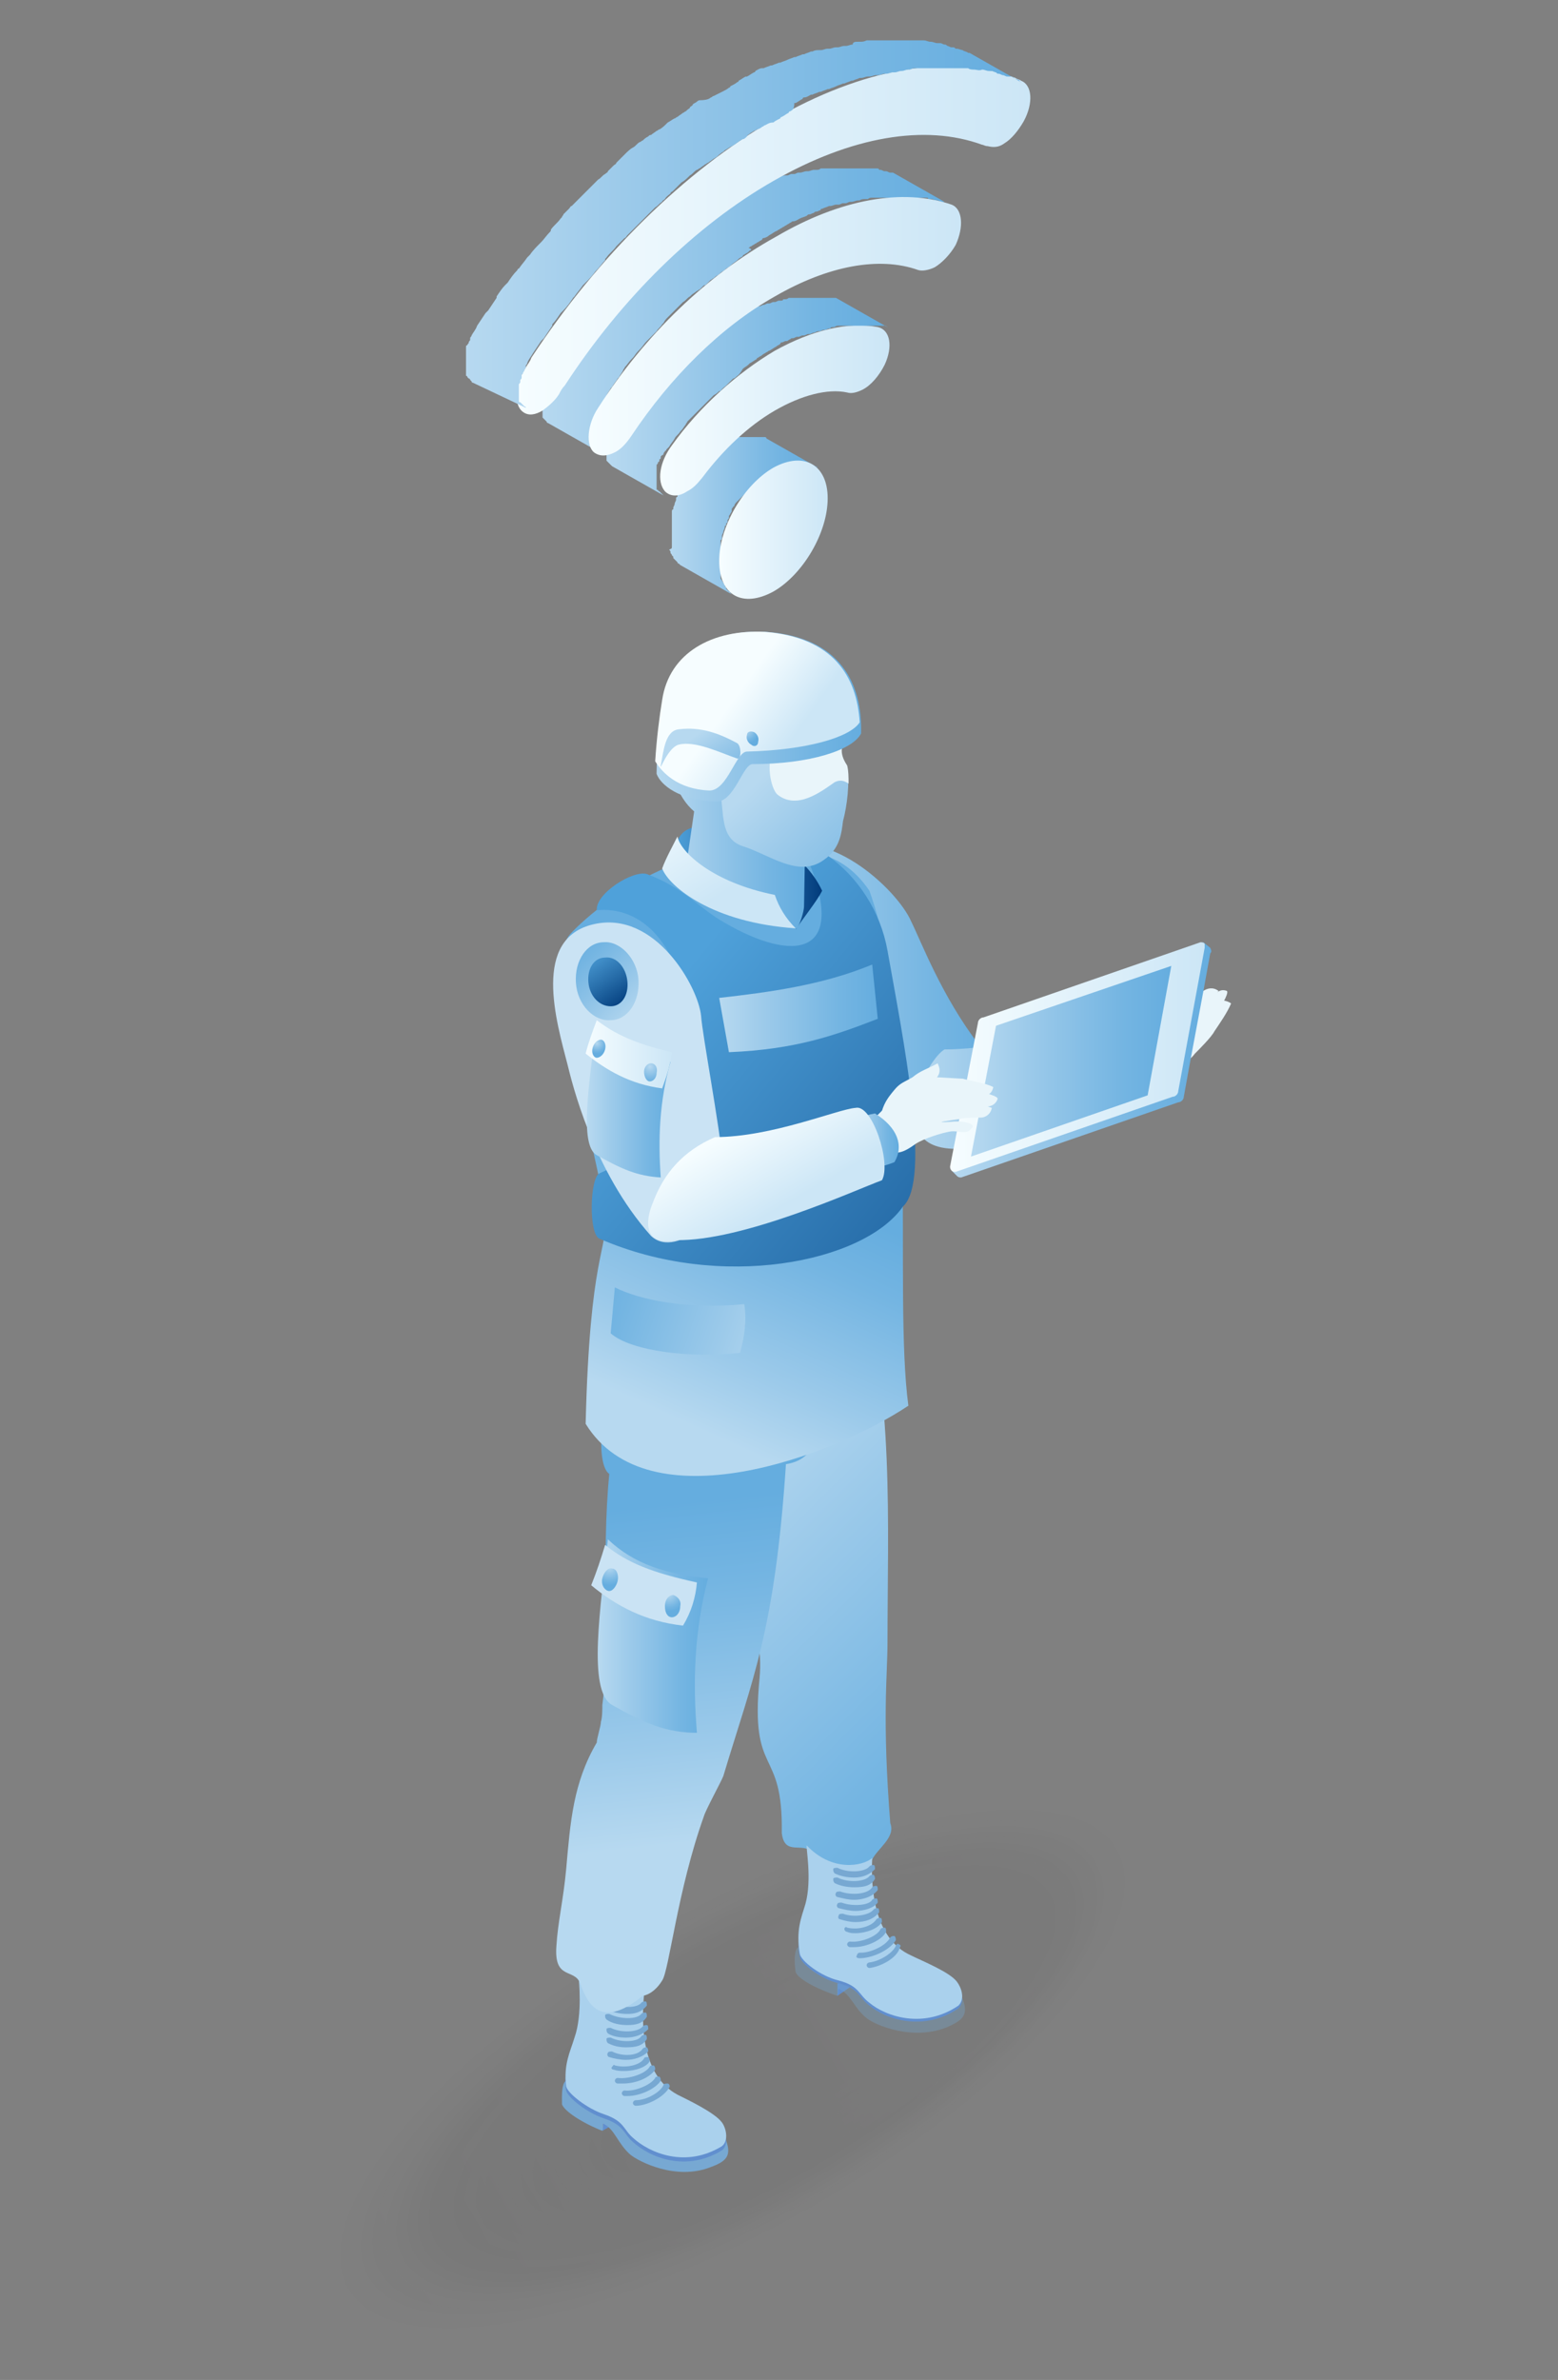 <?xml version="1.0" encoding="utf-8"?>
<!-- Generator: Adobe Illustrator 27.0.0, SVG Export Plug-In . SVG Version: 6.00 Build 0)  -->
<svg version="1.1" id="Layer_1" xmlns="http://www.w3.org/2000/svg" xmlns:xlink="http://www.w3.org/1999/xlink" x="0px" y="0px"
	 viewBox="0 0 112 171" style="enable-background:new 0 0 112 171;" xml:space="preserve">
<rect x="0" y="0" width="112" height="171" fill="#808080" stroke="none"/>
<style type="text/css">
	.st0{opacity:0.35;}
	.st1{opacity:0.2;}
	.st2{fill:url(#SVGID_1_);fill-opacity:0;}
	.st3{opacity:3.570000e-02;fill:url(#SVGID_00000112597455147512957480000011958371379265111184_);enable-background:new    ;}
	.st4{opacity:7.140000e-02;fill:url(#SVGID_00000115481866011653469220000004302409938823160729_);enable-background:new    ;}
	.st5{opacity:0.107;fill:url(#SVGID_00000054944525558914292340000018212299450380146099_);enable-background:new    ;}
	.st6{opacity:0.143;fill:url(#SVGID_00000078724900762612846410000016878816349745973403_);enable-background:new    ;}
	.st7{opacity:0.179;fill:url(#SVGID_00000151511887560700418910000012063364891306167975_);enable-background:new    ;}
	.st8{opacity:0.214;fill:url(#SVGID_00000098204355869615804010000005896473573701224376_);enable-background:new    ;}
	.st9{opacity:0.25;fill:url(#SVGID_00000016792363802799153630000009834979059891047308_);enable-background:new    ;}
	.st10{opacity:0.286;fill:url(#SVGID_00000181794392652047021780000014841882365389514427_);enable-background:new    ;}
	.st11{opacity:0.321;fill:url(#SVGID_00000051351031190759760450000004742179242264970402_);enable-background:new    ;}
	.st12{opacity:0.357;fill:url(#SVGID_00000029761226696210686990000006630606114879446170_);enable-background:new    ;}
	.st13{opacity:0.393;fill:url(#SVGID_00000124125319675027384170000016634544564046622127_);enable-background:new    ;}
	.st14{opacity:0.429;fill:url(#SVGID_00000055678191059329029430000010024275144248936107_);enable-background:new    ;}
	.st15{opacity:0.464;fill:url(#SVGID_00000164490358289708301010000000582793978272562816_);enable-background:new    ;}
	.st16{opacity:0.5;fill:url(#SVGID_00000047043371364873077740000016010536591386416830_);enable-background:new    ;}
	.st17{opacity:0.536;fill:url(#SVGID_00000000217413872295390710000017199550244094942342_);enable-background:new    ;}
	.st18{opacity:0.571;fill:url(#SVGID_00000081640367150735960670000009118559421701929358_);enable-background:new    ;}
	.st19{opacity:0.607;fill:url(#SVGID_00000110465344492564436030000007697878421155738766_);enable-background:new    ;}
	.st20{opacity:0.643;fill:url(#SVGID_00000169532386665415796880000014902542645474039977_);enable-background:new    ;}
	.st21{opacity:0.679;fill:url(#SVGID_00000057838111078929178270000009916758629848177027_);enable-background:new    ;}
	.st22{opacity:0.714;fill:url(#SVGID_00000084488660045692713540000012886192905515860926_);enable-background:new    ;}
	.st23{opacity:0.75;fill:url(#SVGID_00000116234682529919273140000005610149361521649571_);enable-background:new    ;}
	.st24{opacity:0.786;fill:url(#SVGID_00000088094646602992135910000000477853129706485436_);enable-background:new    ;}
	.st25{opacity:0.821;fill:url(#SVGID_00000067947184217040965640000009284898724393437104_);enable-background:new    ;}
	.st26{opacity:0.857;fill:url(#SVGID_00000147932041927958519090000015502748824322087306_);enable-background:new    ;}
	.st27{opacity:0.893;fill:url(#SVGID_00000023977185966989131260000010482564814974042802_);enable-background:new    ;}
	.st28{opacity:0.929;fill:url(#SVGID_00000136400611160906179530000017085248493790854304_);enable-background:new    ;}
	.st29{opacity:0.964;fill:url(#SVGID_00000139976293202946330870000001887849544125838271_);enable-background:new    ;}
	.st30{fill:url(#SVGID_00000003819808931428804380000016236764795157015454_);}
	.st31{fillRule:evenodd;clipRule:evenodd;fill:url(#SVGID_00000067950977325337332060000014043518495697965487_);}
	.st32{fillRule:evenodd;clipRule:evenodd;fill:url(#SVGID_00000075136402193365231310000013840087416884613563_);}
	.st33{fillRule:evenodd;clipRule:evenodd;fill:#618FCF;}
	.st34{fillRule:evenodd;clipRule:evenodd;fill:#77A8D2;}
	.st35{fillRule:evenodd;clipRule:evenodd;fill:#AAD1ED;}
	.st36{fill:#77A8D2;}
	.st37{fillRule:evenodd;clipRule:evenodd;fill:url(#SVGID_00000016046184757774190290000004680378474005862288_);}
	.st38{fillRule:evenodd;clipRule:evenodd;fill:url(#SVGID_00000084510302961134263370000001745709395449699462_);}
	.st39{fillRule:evenodd;clipRule:evenodd;fill:#DB9669;}
	.st40{fillRule:evenodd;clipRule:evenodd;fill:url(#SVGID_00000059301781996271821960000006645363665104406969_);}
	.st41{opacity:0.35;fillRule:evenodd;clipRule:evenodd;fill:#77A8D2;enable-background:new    ;}
	.st42{fillRule:evenodd;clipRule:evenodd;fill:url(#SVGID_00000083810898396646563650000009296425987744425622_);}
	.st43{fillRule:evenodd;clipRule:evenodd;fill:#CAE3F4;}
	.st44{fillRule:evenodd;clipRule:evenodd;fill:url(#SVGID_00000066513667818697848670000005220357811201648008_);}
	.st45{fillRule:evenodd;clipRule:evenodd;fill:url(#SVGID_00000136380616231861923560000012780448177791741096_);}
	.st46{fillRule:evenodd;clipRule:evenodd;fill:url(#SVGID_00000152258221370563961540000001298157731296784772_);}
	.st47{fillRule:evenodd;clipRule:evenodd;fill:url(#SVGID_00000152229991214584152120000011540669759278281092_);}
	.st48{fillRule:evenodd;clipRule:evenodd;fill:url(#SVGID_00000057843306408021559880000000613931643044869537_);}
	.st49{fillRule:evenodd;clipRule:evenodd;fill:url(#SVGID_00000114756018426034715680000007099821478484829372_);}
	.st50{fillRule:evenodd;clipRule:evenodd;fill:#E9F5FA;}
	.st51{fillRule:evenodd;clipRule:evenodd;fill:url(#SVGID_00000008857276109157279560000009878951045106949025_);}
	.st52{fillRule:evenodd;clipRule:evenodd;fill:url(#SVGID_00000104663837898131266570000008589467380880979609_);}
	.st53{fillRule:evenodd;clipRule:evenodd;fill:url(#SVGID_00000055694026774389316600000014441343808473522842_);}
	.st54{fillRule:evenodd;clipRule:evenodd;fill:url(#SVGID_00000080926596311874804140000001856134568856256431_);}
	.st55{fillRule:evenodd;clipRule:evenodd;fill:url(#SVGID_00000072239274509007616330000009836759405586440126_);}
	.st56{fillRule:evenodd;clipRule:evenodd;fill:url(#SVGID_00000066499068084603825550000015936292078820704437_);}
	.st57{fillRule:evenodd;clipRule:evenodd;fill:url(#SVGID_00000129190530296297899550000012125297286574997159_);}
	.st58{fillRule:evenodd;clipRule:evenodd;fill:url(#SVGID_00000115481903807389218000000002711337163028982920_);}
	.st59{fillRule:evenodd;clipRule:evenodd;fill:url(#SVGID_00000151539216479567294600000007065128637507656889_);}
	.st60{fillRule:evenodd;clipRule:evenodd;fill:url(#SVGID_00000153667916357043147930000009469598401858748038_);}
	.st61{fillRule:evenodd;clipRule:evenodd;fill:#615F36;}
	.st62{fillRule:evenodd;clipRule:evenodd;fill:url(#SVGID_00000009559560686815117120000002773933150631962286_);}
	.st63{fillRule:evenodd;clipRule:evenodd;fill:url(#SVGID_00000179635158581629340330000005066718733109409664_);}
	.st64{fillRule:evenodd;clipRule:evenodd;fill:url(#SVGID_00000163030533165420610980000015852274985777373070_);}
	.st65{fillRule:evenodd;clipRule:evenodd;fill:url(#SVGID_00000104688631679609785630000012623811769254900131_);}
	.st66{fillRule:evenodd;clipRule:evenodd;fill:url(#SVGID_00000001660827112900867130000012832533187805390981_);}
	.st67{fillRule:evenodd;clipRule:evenodd;fill:url(#SVGID_00000154411265133060540490000002543862862800430522_);}
	.st68{fillRule:evenodd;clipRule:evenodd;fill:url(#SVGID_00000159471530175786995930000011501957432457944193_);}
	.st69{fillRule:evenodd;clipRule:evenodd;fill:url(#SVGID_00000030462480175446387720000006380867495399713960_);}
	.st70{fillRule:evenodd;clipRule:evenodd;fill:url(#SVGID_00000008863832964838898690000001338483962317283212_);}
	.st71{fill:url(#SVGID_00000173150802416157668510000012150187108733060024_);}
	.st72{fill:url(#SVGID_00000043418657946789513920000015614300858959804325_);}
	.st73{fill:url(#SVGID_00000076564611276690342880000013602162902437049786_);}
	.st74{fill:url(#SVGID_00000144332247644559874390000010778384775011356347_);}
	.st75{fill:url(#SVGID_00000042007325190172930170000014111259294526082188_);}
	.st76{fill:url(#SVGID_00000123409935306184153060000005597701454573739165_);}
	.st77{fill:url(#SVGID_00000158022081739372638430000013107542573291428277_);}
	.st78{fill:url(#SVGID_00000137819464054962365350000017753503237988073859_);}
</style>
<g class="st0">
	<g class="st1">
		
			<linearGradient id="SVGID_1_" gradientUnits="userSpaceOnUse" x1="-632.714" y1="-415.332" x2="-576.862" y2="-415.332" gradientTransform="matrix(1.015 -0.577 -0.952 -1.675 270.708 -895.849)">
			<stop  offset="0" style="stop-color:#161616"/>
			<stop  offset="1" style="stop-color:#313031"/>
		</linearGradient>
		<path class="st2" d="M80.8,132.5c3.2,5.6-6.9,17.4-22.5,26.3s-30.9,11.5-34.1,5.9s6.9-17.4,22.5-26.3S77.6,126.9,80.8,132.5z"/>
		
			<linearGradient id="SVGID_00000062879486204881712110000010297228543889378198_" gradientUnits="userSpaceOnUse" x1="-630.222" y1="-421.902" x2="-575.364" y2="-421.902" gradientTransform="matrix(1.01 -0.574 -0.944 -1.661 262.961 -897.88)">
			<stop  offset="0" style="stop-color:#161616"/>
			<stop  offset="1" style="stop-color:#313031"/>
		</linearGradient>
		
			<path style="opacity:3.570000e-02;fill:url(#SVGID_00000062879486204881712110000010297228543889378198_);enable-background:new    ;" d="
			M80.3,132.9c3.1,5.5-6.7,17-22,25.7s-30.2,11.3-33.3,5.8s6.7-17,22-25.7C62.2,130,77.2,127.4,80.3,132.9z"/>
		
			<linearGradient id="SVGID_00000154409598707301919430000017935094977356041892_" gradientUnits="userSpaceOnUse" x1="-627.744" y1="-428.51" x2="-573.877" y2="-428.51" gradientTransform="matrix(1.004 -0.571 -0.935 -1.646 255.274 -899.735)">
			<stop  offset="0" style="stop-color:#161616"/>
			<stop  offset="1" style="stop-color:#313031"/>
		</linearGradient>
		
			<path style="opacity:7.140000e-02;fill:url(#SVGID_00000154409598707301919430000017935094977356041892_);enable-background:new    ;" d="
			M79.8,133.2c3,5.4-6.6,16.6-21.5,25.1s-29.5,11-32.6,5.7s6.6-16.6,21.5-25.1S76.8,127.8,79.8,133.2z"/>
		
			<linearGradient id="SVGID_00000057135605100798574870000002432739616877230471_" gradientUnits="userSpaceOnUse" x1="-625.248" y1="-435.364" x2="-572.391" y2="-435.364" gradientTransform="matrix(0.999 -0.568 -0.927 -1.632 247.527 -901.825)">
			<stop  offset="0" style="stop-color:#161616"/>
			<stop  offset="1" style="stop-color:#313031"/>
		</linearGradient>
		
			<path style="opacity:0.107;fill:url(#SVGID_00000057135605100798574870000002432739616877230471_);enable-background:new    ;" d="
			M79.3,133.5c3,5.2-6.4,16.2-21,24.5s-28.8,10.8-31.8,5.6c-3-5.2,6.4-16.2,21-24.5S76.4,128.3,79.3,133.5z"/>
		
			<linearGradient id="SVGID_00000173849293361689107860000004701722277557209005_" gradientUnits="userSpaceOnUse" x1="-622.632" y1="-442.24" x2="-570.795" y2="-442.24" gradientTransform="matrix(0.994 -0.565 -0.919 -1.617 239.78 -903.68)">
			<stop  offset="0" style="stop-color:#161616"/>
			<stop  offset="1" style="stop-color:#313031"/>
		</linearGradient>
		
			<path style="opacity:0.143;fill:url(#SVGID_00000173849293361689107860000004701722277557209005_);enable-background:new    ;" d="
			M78.8,133.9c2.9,5.1-6.3,15.8-20.5,23.9c-14.2,8.1-28.1,10.5-31,5.4s6.3-15.8,20.5-23.9C62.1,131.2,76,128.8,78.8,133.9z"/>
		
			<linearGradient id="SVGID_00000134942992735599618110000003638586876672056198_" gradientUnits="userSpaceOnUse" x1="-620.159" y1="-449.314" x2="-569.357" y2="-449.314" gradientTransform="matrix(0.989 -0.562 -0.911 -1.603 232.093 -905.77)">
			<stop  offset="0" style="stop-color:#161616"/>
			<stop  offset="1" style="stop-color:#313031"/>
		</linearGradient>
		
			<path style="opacity:0.179;fill:url(#SVGID_00000134942992735599618110000003638586876672056198_);enable-background:new    ;" d="
			M78.4,134.2c2.8,4.9-6.2,15.4-20,23.2c-13.9,7.9-27.4,10.3-30.2,5.3s6.2-15.4,20-23.2C62,131.6,75.6,129.2,78.4,134.2z"/>
		
			<linearGradient id="SVGID_00000121958075896232778590000006422044823820360580_" gradientUnits="userSpaceOnUse" x1="-617.484" y1="-456.439" x2="-567.723" y2="-456.439" gradientTransform="matrix(0.984 -0.559 -0.902 -1.588 224.346 -907.625)">
			<stop  offset="0" style="stop-color:#161616"/>
			<stop  offset="1" style="stop-color:#313031"/>
		</linearGradient>
		
			<path style="opacity:0.214;fill:url(#SVGID_00000121958075896232778590000006422044823820360580_);enable-background:new    ;" d="
			M77.9,134.5c2.7,4.8-6,14.9-19.5,22.6c-13.5,7.7-26.7,10-29.4,5.2c-2.7-4.8,6-14.9,19.5-22.6S75.2,129.7,77.9,134.5z"/>
		
			<linearGradient id="SVGID_00000094586506731288565680000005922986533838374582_" gradientUnits="userSpaceOnUse" x1="-614.933" y1="-463.724" x2="-566.218" y2="-463.724" gradientTransform="matrix(0.978 -0.556 -0.894 -1.573 216.774 -909.655)">
			<stop  offset="0" style="stop-color:#161616"/>
			<stop  offset="1" style="stop-color:#313031"/>
		</linearGradient>
		<path style="opacity:0.25;fill:url(#SVGID_00000094586506731288565680000005922986533838374582_);enable-background:new    ;" d="
			M77.4,134.8c2.7,4.7-5.9,14.5-19,22s-26,9.8-28.6,5.1c-2.7-4.7,5.9-14.5,19-22S74.7,130.2,77.4,134.8z"/>
		
			<linearGradient id="SVGID_00000011745514826733490440000012251773737877473444_" gradientUnits="userSpaceOnUse" x1="-612.33" y1="-471.141" x2="-564.683" y2="-471.141" gradientTransform="matrix(0.973 -0.553 -0.886 -1.559 209.087 -911.57)">
			<stop  offset="0" style="stop-color:#161616"/>
			<stop  offset="1" style="stop-color:#313031"/>
		</linearGradient>
		
			<path style="opacity:0.286;fill:url(#SVGID_00000011745514826733490440000012251773737877473444_);enable-background:new    ;" d="
			M76.9,135.2c2.6,4.5-5.7,14.1-18.5,21.4c-12.8,7.3-25.3,9.5-27.9,5s5.7-14.1,18.5-21.4C61.9,132.8,74.3,130.6,76.9,135.2z"/>
		
			<linearGradient id="SVGID_00000000911633087805157670000008939407324505620120_" gradientUnits="userSpaceOnUse" x1="-609.624" y1="-478.734" x2="-563.053" y2="-478.734" gradientTransform="matrix(0.968 -0.55 -0.878 -1.544 201.34 -913.601)">
			<stop  offset="0" style="stop-color:#161616"/>
			<stop  offset="1" style="stop-color:#313031"/>
		</linearGradient>
		
			<path style="opacity:0.321;fill:url(#SVGID_00000000911633087805157670000008939407324505620120_);enable-background:new    ;" d="
			M76.4,135.5c2.5,4.4-5.6,13.7-18,20.8c-12.5,7.1-24.6,9.2-27.1,4.8c-2.5-4.4,5.6-13.7,18-20.8C61.8,133.3,73.9,131.1,76.4,135.5z"
			/>
		
			<linearGradient id="SVGID_00000123427732879839930960000013432500243233505981_" gradientUnits="userSpaceOnUse" x1="-606.978" y1="-486.435" x2="-561.485" y2="-486.435" gradientTransform="matrix(0.963 -0.547 -0.869 -1.53 193.653 -915.515)">
			<stop  offset="0" style="stop-color:#161616"/>
			<stop  offset="1" style="stop-color:#313031"/>
		</linearGradient>
		
			<path style="opacity:0.357;fill:url(#SVGID_00000123427732879839930960000013432500243233505981_);enable-background:new    ;" d="
			M76,135.8c2.4,4.3-5.4,13.3-17.5,20.2c-12.1,6.9-23.9,9-26.3,4.7s5.4-13.3,17.5-20.2C61.8,133.7,73.5,131.6,76,135.8z"/>
		
			<linearGradient id="SVGID_00000155850651632348830640000001439417604387252126_" gradientUnits="userSpaceOnUse" x1="-604.2" y1="-494.316" x2="-559.815" y2="-494.316" gradientTransform="matrix(0.958 -0.544 -0.861 -1.515 185.906 -917.545)">
			<stop  offset="0" style="stop-color:#161616"/>
			<stop  offset="1" style="stop-color:#313031"/>
		</linearGradient>
		
			<path style="opacity:0.393;fill:url(#SVGID_00000155850651632348830640000001439417604387252126_);enable-background:new    ;" d="
			M75.5,136.1c2.3,4.1-5.3,12.9-17,19.6c-11.7,6.7-23.2,8.7-25.5,4.6c-2.3-4.1,5.3-12.9,17-19.6C61.7,134.1,73.1,132,75.5,136.1z"/>
		
			<linearGradient id="SVGID_00000080194226119321284300000005264663784637517247_" gradientUnits="userSpaceOnUse" x1="-601.356" y1="-502.291" x2="-558.077" y2="-502.291" gradientTransform="matrix(0.952 -0.541 -0.853 -1.501 178.159 -919.401)">
			<stop  offset="0" style="stop-color:#161616"/>
			<stop  offset="1" style="stop-color:#313031"/>
		</linearGradient>
		
			<path style="opacity:0.429;fill:url(#SVGID_00000080194226119321284300000005264663784637517247_);enable-background:new    ;" d="
			M75,136.5c2.3,4-5.1,12.5-16.5,18.9s-22.5,8.5-24.7,4.5s5.1-12.5,16.5-18.9C61.7,134.5,72.7,132.5,75,136.5z"/>
		
			<linearGradient id="SVGID_00000062162373488094409930000004412540750555569331_" gradientUnits="userSpaceOnUse" x1="-598.667" y1="-510.51" x2="-556.512" y2="-510.51" gradientTransform="matrix(0.947 -0.538 -0.845 -1.486 170.472 -921.491)">
			<stop  offset="0" style="stop-color:#161616"/>
			<stop  offset="1" style="stop-color:#313031"/>
		</linearGradient>
		
			<path style="opacity:0.464;fill:url(#SVGID_00000062162373488094409930000004412540750555569331_);enable-background:new    ;" d="
			M74.5,136.8c2.2,3.9-5,12.1-16,18.3s-21.7,8.2-23.9,4.4c-2.2-3.9,5-12.1,16-18.3S72.3,132.9,74.5,136.8z"/>
		
			<linearGradient id="SVGID_00000026860692509822865630000014161090915537163956_" gradientUnits="userSpaceOnUse" x1="-595.848" y1="-518.772" x2="-554.832" y2="-518.772" gradientTransform="matrix(0.942 -0.535 -0.836 -1.472 162.9 -923.346)">
			<stop  offset="0" style="stop-color:#161616"/>
			<stop  offset="1" style="stop-color:#313031"/>
		</linearGradient>
		<path style="opacity:0.5;fill:url(#SVGID_00000026860692509822865630000014161090915537163956_);enable-background:new    ;" d="
			M74,137.1c2.1,3.7-4.8,11.6-15.5,17.7c-10.7,6.1-21,8-23.2,4.2s4.8-11.6,15.5-17.7C61.6,135.3,71.9,133.4,74,137.1z"/>
		
			<linearGradient id="SVGID_00000041294308630075891640000017073617431283972500_" gradientUnits="userSpaceOnUse" x1="-593.018" y1="-527.351" x2="-553.142" y2="-527.351" gradientTransform="matrix(0.937 -0.532 -0.828 -1.457 155.153 -925.436)">
			<stop  offset="0" style="stop-color:#161616"/>
			<stop  offset="1" style="stop-color:#313031"/>
		</linearGradient>
		
			<path style="opacity:0.536;fill:url(#SVGID_00000041294308630075891640000017073617431283972500_);enable-background:new    ;" d="
			M73.6,137.5c2,3.6-4.7,11.2-15,17.1c-10.3,5.9-20.3,7.7-22.4,4.1s4.7-11.2,15-17.1C61.5,135.7,71.5,133.9,73.6,137.5z"/>
		
			<linearGradient id="SVGID_00000028283745284709186270000015562862730734676143_" gradientUnits="userSpaceOnUse" x1="-590.134" y1="-535.951" x2="-551.418" y2="-535.951" gradientTransform="matrix(0.932 -0.529 -0.82 -1.443 147.466 -927.291)">
			<stop  offset="0" style="stop-color:#161616"/>
			<stop  offset="1" style="stop-color:#313031"/>
		</linearGradient>
		
			<path style="opacity:0.571;fill:url(#SVGID_00000028283745284709186270000015562862730734676143_);enable-background:new    ;" d="
			M73.1,137.8c2,3.4-4.5,10.8-14.5,16.5s-19.6,7.4-21.6,4c-2-3.4,4.5-10.8,14.5-16.5S71.1,134.3,73.1,137.8z"/>
		
			<linearGradient id="SVGID_00000107578333906342150050000015446807011043518645_" gradientUnits="userSpaceOnUse" x1="-587.175" y1="-544.816" x2="-549.633" y2="-544.816" gradientTransform="matrix(0.926 -0.526 -0.811 -1.428 139.719 -929.321)">
			<stop  offset="0" style="stop-color:#161616"/>
			<stop  offset="1" style="stop-color:#313031"/>
		</linearGradient>
		
			<path style="opacity:0.607;fill:url(#SVGID_00000107578333906342150050000015446807011043518645_);enable-background:new    ;" d="
			M72.6,138.1c1.9,3.3-4.4,10.4-14,15.9s-18.9,7.2-20.8,3.9c-1.9-3.3,4.4-10.4,14-15.9S70.7,134.8,72.6,138.1z"/>
		
			<linearGradient id="SVGID_00000126323840103438867240000007009763048467512231_" gradientUnits="userSpaceOnUse" x1="-584.279" y1="-553.833" x2="-547.924" y2="-553.833" gradientTransform="matrix(0.921 -0.523 -0.803 -1.413 132.032 -931.236)">
			<stop  offset="0" style="stop-color:#161616"/>
			<stop  offset="1" style="stop-color:#313031"/>
		</linearGradient>
		
			<path style="opacity:0.643;fill:url(#SVGID_00000126323840103438867240000007009763048467512231_);enable-background:new    ;" d="
			M72.1,138.4c1.8,3.2-4.2,10-13.5,15.3s-18.2,6.9-20,3.8s4.2-10,13.5-15.3C61.4,137,70.3,135.3,72.1,138.4z"/>
		
			<linearGradient id="SVGID_00000097495167765729431330000015047750624819984299_" gradientUnits="userSpaceOnUse" x1="-581.261" y1="-563.069" x2="-546.103" y2="-563.069" gradientTransform="matrix(0.916 -0.521 -0.795 -1.399 124.285 -933.266)">
			<stop  offset="0" style="stop-color:#161616"/>
			<stop  offset="1" style="stop-color:#313031"/>
		</linearGradient>
		
			<path style="opacity:0.679;fill:url(#SVGID_00000097495167765729431330000015047750624819984299_);enable-background:new    ;" d="
			M71.6,138.8c1.7,3-4.1,9.6-13,14.6s-17.5,6.7-19.2,3.6c-1.7-3,4.1-9.6,13-14.6S69.9,135.7,71.6,138.8z"/>
		
			<linearGradient id="SVGID_00000119099939355488613680000005220064157139211680_" gradientUnits="userSpaceOnUse" x1="-578.203" y1="-572.503" x2="-544.258" y2="-572.503" gradientTransform="matrix(0.911 -0.518 -0.787 -1.384 116.538 -935.181)">
			<stop  offset="0" style="stop-color:#161616"/>
			<stop  offset="1" style="stop-color:#313031"/>
		</linearGradient>
		
			<path style="opacity:0.714;fill:url(#SVGID_00000119099939355488613680000005220064157139211680_);enable-background:new    ;" d="
			M71.2,139.1c1.7,2.9-3.9,9.2-12.5,14c-8.5,4.9-16.8,6.4-18.5,3.5s3.9-9.2,12.5-14S69.5,136.2,71.2,139.1z"/>
		
			<linearGradient id="SVGID_00000145770052522897925180000002062998445194129544_" gradientUnits="userSpaceOnUse" x1="-575.208" y1="-582.102" x2="-542.493" y2="-582.102" gradientTransform="matrix(0.906 -0.515 -0.778 -1.37 108.85 -937.212)">
			<stop  offset="0" style="stop-color:#161616"/>
			<stop  offset="1" style="stop-color:#313031"/>
		</linearGradient>
		<path style="opacity:0.75;fill:url(#SVGID_00000145770052522897925180000002062998445194129544_);enable-background:new    ;" d="
			M70.7,139.4c1.6,2.8-3.8,8.8-12,13.4s-16.1,6.2-17.7,3.4c-1.6-2.8,3.8-8.8,12-13.4C61.2,138.2,69.1,136.7,70.7,139.4z"/>
		
			<linearGradient id="SVGID_00000062875935710005044810000001007148851500765621_" gradientUnits="userSpaceOnUse" x1="-572.183" y1="-591.901" x2="-540.709" y2="-591.901" gradientTransform="matrix(0.901 -0.512 -0.77 -1.355 101.278 -939.242)">
			<stop  offset="0" style="stop-color:#161616"/>
			<stop  offset="1" style="stop-color:#313031"/>
		</linearGradient>
		
			<path style="opacity:0.786;fill:url(#SVGID_00000062875935710005044810000001007148851500765621_);enable-background:new    ;" d="
			M70.2,139.8c1.5,2.6-3.6,8.4-11.5,12.8c-7.8,4.4-15.4,5.9-16.9,3.3c-1.5-2.6,3.6-8.4,11.5-12.8C61.2,138.6,68.7,137.1,70.2,139.8z
			"/>
		
			<linearGradient id="SVGID_00000058564876746385061780000015747627839496432020_" gradientUnits="userSpaceOnUse" x1="-569.01" y1="-601.955" x2="-538.796" y2="-601.955" gradientTransform="matrix(0.895 -0.509 -0.762 -1.341 93.531 -941.157)">
			<stop  offset="0" style="stop-color:#161616"/>
			<stop  offset="1" style="stop-color:#313031"/>
		</linearGradient>
		
			<path style="opacity:0.821;fill:url(#SVGID_00000058564876746385061780000015747627839496432020_);enable-background:new    ;" d="
			M69.7,140.1c1.4,2.5-3.5,7.9-11,12.2s-14.7,5.7-16.1,3.2c-1.4-2.5,3.5-7.9,11-12.2S68.3,137.6,69.7,140.1z"/>
		
			<linearGradient id="SVGID_00000092414123575844686780000004236787851138986390_" gradientUnits="userSpaceOnUse" x1="-565.919" y1="-612.189" x2="-536.969" y2="-612.189" gradientTransform="matrix(0.89 -0.506 -0.754 -1.326 85.844 -943.187)">
			<stop  offset="0" style="stop-color:#161616"/>
			<stop  offset="1" style="stop-color:#313031"/>
		</linearGradient>
		
			<path style="opacity:0.857;fill:url(#SVGID_00000092414123575844686780000004236787851138986390_);enable-background:new    ;" d="
			M69.2,140.4c1.3,2.4-3.3,7.5-10.5,11.6c-7.1,4-14,5.4-15.3,3.1c-1.3-2.4,3.3-7.5,10.5-11.6C61,139.4,67.9,138.1,69.2,140.4z"/>
		
			<linearGradient id="SVGID_00000078004589299396065600000017189414450518840198_" gradientUnits="userSpaceOnUse" x1="-562.677" y1="-622.69" x2="-535.016" y2="-622.69" gradientTransform="matrix(0.885 -0.503 -0.745 -1.312 78.097 -945.102)">
			<stop  offset="0" style="stop-color:#161616"/>
			<stop  offset="1" style="stop-color:#313031"/>
		</linearGradient>
		
			<path style="opacity:0.893;fill:url(#SVGID_00000078004589299396065600000017189414450518840198_);enable-background:new    ;" d="
			M68.8,140.7c1.3,2.2-3.2,7.1-10,11s-13.3,5.2-14.5,2.9s3.2-7.1,10-11C61,139.8,67.5,138.5,68.8,140.7z"/>
		
			<linearGradient id="SVGID_00000069356221864129443240000003738308609387753912_" gradientUnits="userSpaceOnUse" x1="-559.505" y1="-633.387" x2="-533.146" y2="-633.387" gradientTransform="matrix(0.88 -0.5 -0.737 -1.297 70.41 -947.132)">
			<stop  offset="0" style="stop-color:#161616"/>
			<stop  offset="1" style="stop-color:#313031"/>
		</linearGradient>
		
			<path style="opacity:0.929;fill:url(#SVGID_00000069356221864129443240000003738308609387753912_);enable-background:new    ;" d="
			M68.3,141.1c1.2,2.1-3.1,6.7-9.5,10.4c-6.4,3.6-12.6,4.9-13.7,2.8c-1.2-2.1,3-6.7,9.5-10.4S67.1,139,68.3,141.1z"/>
		
			<linearGradient id="SVGID_00000102538778482997974440000011688826987053041299_" gradientUnits="userSpaceOnUse" x1="-556.138" y1="-644.295" x2="-531.087" y2="-644.295" gradientTransform="matrix(0.875 -0.497 -0.729 -1.283 62.663 -948.987)">
			<stop  offset="0" style="stop-color:#161616"/>
			<stop  offset="1" style="stop-color:#313031"/>
		</linearGradient>
		
			<path style="opacity:0.964;fill:url(#SVGID_00000102538778482997974440000011688826987053041299_);enable-background:new    ;" d="
			M67.8,141.4c1.1,1.9-2.9,6.3-9,9.8s-11.9,4.6-13,2.7c-1.1-1.9,2.9-6.3,9-9.8S66.7,139.5,67.8,141.4z"/>
		
			<linearGradient id="SVGID_00000175295562322230588390000012978073409363807667_" gradientUnits="userSpaceOnUse" x1="-552.838" y1="-655.595" x2="-529.12" y2="-655.595" gradientTransform="matrix(0.869 -0.494 -0.721 -1.268 54.916 -951.077)">
			<stop  offset="0" style="stop-color:#161616"/>
			<stop  offset="1" style="stop-color:#313031"/>
		</linearGradient>
		<path style="fill:url(#SVGID_00000175295562322230588390000012978073409363807667_);" d="M67.3,141.7c1,1.8-2.8,5.9-8.5,9.1
			s-11.1,4.4-12.2,2.6c-1-1.8,2.8-5.9,8.5-9.1C60.8,141.1,66.3,139.9,67.3,141.7z"/>
	</g>
</g>
<g>
	
		<linearGradient id="SVGID_00000082357387837820017990000014209113177911703195_" gradientUnits="userSpaceOnUse" x1="48.469" y1="-717.85" x2="57.09" y2="-717.85" gradientTransform="matrix(1 0 0 -1 0 -656)">
		<stop  offset="0" style="stop-color:#4FA1DA"/>
		<stop  offset="0.53" style="stop-color:#276DA9"/>
		<stop  offset="1" style="stop-color:#013B7B"/>
	</linearGradient>
	<path style="fillRule:evenodd;clipRule:evenodd;fill:url(#SVGID_00000082357387837820017990000014209113177911703195_);" d="
		M49.2,63.1c2.7-3.7,6.7,1,7.8,1.3c-0.5-0.7,0.5-1.8,0-2.5c-1.4-0.1-7-4.4-8.3-1.5C48.3,61.8,48.4,62.5,49.2,63.1z"/>
	
		<linearGradient id="SVGID_00000132083788104716264490000000859817582098567614_" gradientUnits="userSpaceOnUse" x1="53.464" y1="-727.385" x2="71.725" y2="-727.385" gradientTransform="matrix(1 0 0 -1 0 -656)">
		<stop  offset="0" style="stop-color:#B7D9F0"/>
		<stop  offset="0.286" style="stop-color:#9CCAEA"/>
		<stop  offset="0.756" style="stop-color:#74B5E2"/>
		<stop  offset="1" style="stop-color:#65ADDF"/>
	</linearGradient>
	<path style="fillRule:evenodd;clipRule:evenodd;fill:url(#SVGID_00000132083788104716264490000000859817582098567614_);" d="
		M55.3,61.3c-4,1.6-0.7,8.8,1.9,11.3c0.2,0.1,2.8,5.5,9.2,9.1c3.1,1.5,6.1-0.8,5.2-3.9c-0.2-0.8-0.7-2.1-1.2-2.7
		c-2.7-3.5-4.2-7.5-4.9-8.9C64.5,63.9,59.2,58.9,55.3,61.3z"/>
	<polygon class="st33" points="43.3,153.1 44.7,152.3 43.4,152.3 	"/>
	<path class="st34" d="M42,146.3c0,0,0.7,4-1,3.2c-0.7-0.3-0.6,1.2-0.6,1.7c0.2,0.5,1.4,1.3,2.9,1.9c0.1-0.2,0-0.6,0.1-0.5
		c0.8,0.4,1,1.4,1.9,2.2c0.6,0.5,3.3,1.9,5.8,0.9c1.1-0.4,1.5-0.8,1.1-1.9c-0.1-0.4-2.9-2-3.7-2.4c-2-1.1-2.8-3.4-3-3.9
		c-0.2-0.5-0.7-2.1-0.7-2.1C44.9,145.5,44,145.2,42,146.3z"/>
	<path class="st33" d="M42,146.3c-0.6,0.9-1.6,2.3-1.3,3.9c0.1,0.5,1.5,1.6,2.7,2c1.5,0.5,1.4,1.1,2.1,1.7c1.2,1.1,3.8,2.2,6.4,0.6
		c0.5-0.4,0.3-1.3,0-1.7c-0.5-0.7-2.4-1.6-3.2-2c-2.6-1.4-2.4-4.1-2.6-4.6c-0.2-0.5-1.1-0.8-1.1-0.8C44.9,145.5,44,145.2,42,146.3z"
		/>
	<path class="st35" d="M41.3,146.4c-0.3,1-0.8,1.9-0.6,3.5c0.1,0.5,1.5,1.6,2.7,2c1.5,0.5,1.4,1.1,2.1,1.7c1.2,1.1,3.8,2.2,6.4,0.6
		c0.5-0.4,0.3-1.3,0-1.7c-0.5-0.7-2.4-1.6-3.2-2c-2.6-1.4-2.6-5.1-2.4-7.2c-0.7,0.6-3,0.8-4.7-1.2C41.6,142.2,41.9,144.7,41.3,146.4
		z"/>
	<g>
		<g>
			<path class="st36" d="M45.1,144.7c-0.5,0-1.1-0.1-1.5-0.4c-0.1-0.1-0.1-0.2-0.1-0.3s0.2-0.1,0.3-0.1c0.8,0.4,2,0.4,2.3,0
				c0.1-0.1,0.2-0.1,0.3-0.1s0.1,0.2,0.1,0.3C46.1,144.6,45.6,144.7,45.1,144.7z"/>
		</g>
		<g>
			<path class="st36" d="M45.1,145.5c-0.5,0-1.1-0.1-1.5-0.4c-0.1-0.1-0.1-0.2-0.1-0.3s0.2-0.1,0.3-0.1c0.8,0.4,2,0.4,2.3,0
				c0.1-0.1,0.2-0.1,0.3-0.1s0.1,0.2,0.1,0.3C46.2,145.4,45.7,145.5,45.1,145.5z"/>
		</g>
		<g>
			<path class="st36" d="M45,146.4c-0.5,0-1-0.1-1.3-0.3c-0.1-0.1-0.1-0.2-0.1-0.3c0-0.1,0.2-0.1,0.3-0.1c0.8,0.4,2,0.3,2.3-0.1
				c0.1-0.1,0.2-0.1,0.3-0.1s0.1,0.2,0.1,0.3C46.2,146.2,45.6,146.4,45,146.4z"/>
		</g>
		<g>
			<path class="st36" d="M45,147.1c-0.5,0-0.9-0.1-1.3-0.3c-0.1-0.1-0.1-0.2-0.1-0.3c0-0.1,0.2-0.1,0.3-0.1c0.8,0.4,2,0.3,2.2-0.1
				c0.1-0.1,0.2-0.1,0.3-0.1s0.1,0.2,0.1,0.3C46.2,147,45.7,147.1,45,147.1z"/>
		</g>
		<g>
			<path class="st36" d="M45,148c-0.4,0-0.9-0.1-1.2-0.2c-0.1,0-0.2-0.2-0.1-0.3c0-0.1,0.2-0.1,0.3-0.1c0.8,0.4,1.9,0.3,2.2-0.2
				c0.1-0.1,0.2-0.1,0.3-0.1c0.1,0.1,0.1,0.2,0.1,0.3C46.2,147.8,45.6,148,45,148z"/>
		</g>
		<g>
			<path class="st36" d="M44.9,148.8c-0.3,0-0.5,0-0.8-0.1c-0.1,0-0.2-0.1-0.1-0.2s0.1-0.2,0.2-0.1c0.8,0.2,1.8,0,2.1-0.5
				c0-0.1,0.2-0.1,0.3-0.1c0.1,0.1,0.1,0.2,0.1,0.3C46.5,148.5,45.7,148.8,44.9,148.8z"/>
		</g>
		<g>
			<path class="st36" d="M44.8,149.7c-0.2,0-0.3,0-0.4,0c-0.1,0-0.2-0.1-0.2-0.2s0.1-0.2,0.2-0.2c0.8,0.1,2-0.3,2.3-0.8
				c0-0.1,0.2-0.1,0.3-0.1c0.1,0.1,0.1,0.2,0.1,0.3C46.7,149.3,45.7,149.7,44.8,149.7z"/>
		</g>
		<g>
			<path class="st36" d="M45.1,150.6c-0.1,0-0.1,0-0.2,0c-0.1,0-0.2-0.1-0.2-0.2c0-0.1,0.1-0.2,0.2-0.2c0.7,0.1,1.9-0.4,2.2-0.9
				c0-0.1,0.2-0.1,0.3-0.1c0.1,0.1,0.1,0.2,0.1,0.3C47.1,150.1,46,150.6,45.1,150.6z"/>
		</g>
		<g>
			<path class="st36" d="M45.7,151.3c-0.1,0-0.2-0.1-0.2-0.2s0.1-0.2,0.2-0.2c0.8,0,1.8-0.6,2-1.1c0-0.1,0.2-0.1,0.3-0.1
				s0.2,0.2,0.1,0.3C47.7,150.7,46.5,151.3,45.7,151.3L45.7,151.3z"/>
		</g>
	</g>
	
		<linearGradient id="SVGID_00000039816719336422008900000007130432790923582856_" gradientUnits="userSpaceOnUse" x1="51.157" y1="-760.121" x2="74.874" y2="-784.027" gradientTransform="matrix(1 0 0 -1 0 -656)">
		<stop  offset="0" style="stop-color:#B7D9F0"/>
		<stop  offset="0.286" style="stop-color:#9CCAEA"/>
		<stop  offset="0.756" style="stop-color:#74B5E2"/>
		<stop  offset="1" style="stop-color:#65ADDF"/>
	</linearGradient>
	<path style="fillRule:evenodd;clipRule:evenodd;fill:url(#SVGID_00000039816719336422008900000007130432790923582856_);" d="
		M50.7,101c0.8,2.6,0.3,5.1,1,7.8c1,3.3,3.3,7.8,2.9,11.8c-0.7,7.2,1.7,4.8,1.6,11.1c0.2,1.7,1.5,0.6,2.2,1.4
		c1.2,1.5,3.7,1.7,4.3,0.5c0.4-0.8,1.7-1.6,1.3-2.6c-0.6-7.6-0.2-10.6-0.2-13c0-8.4,0.5-18.1-2-26c0,0-3.6,2.5-8.3,3.4
		C53.4,96.3,50.6,100.6,50.7,101z"/>
	
		<linearGradient id="SVGID_00000183221037305762327620000008193591274812337832_" gradientUnits="userSpaceOnUse" x1="50.97" y1="-788.261" x2="48.335" y2="-763.979" gradientTransform="matrix(1 0 0 -1 0 -656)">
		<stop  offset="0" style="stop-color:#B7D9F0"/>
		<stop  offset="0.286" style="stop-color:#9CCAEA"/>
		<stop  offset="0.756" style="stop-color:#74B5E2"/>
		<stop  offset="1" style="stop-color:#65ADDF"/>
	</linearGradient>
	<path style="fillRule:evenodd;clipRule:evenodd;fill:url(#SVGID_00000183221037305762327620000008193591274812337832_);" d="
		M43.2,123.7c0,0.3-0.3,1.2-0.3,1.5c-1.7,2.9-1.9,5.7-2.2,9.1c-0.2,2.2-0.6,3.8-0.7,5.5c-0.2,2.5,1.3,1.6,1.7,2.7
		c0.4,1,1.2,3.6,4.5,0.9c0.6-0.1,1.1-0.6,1.4-1.1c0.5-0.7,1.1-6.5,3-11.8c0.1-0.4,1.3-2.6,1.4-2.9c2.1-7,3.7-10.4,4.5-22.4
		c3.9-0.6,1.9-6.3,2.1-11.4c-6.6,4.4-11.5,2.7-13.1,1.4c-2.2,3.5-2.9,9.9-1.7,10.7c-0.6,6.1,0.1,12.1-0.5,16.6
		C43.3,122.8,43.3,123.4,43.2,123.7z"/>
	<path class="st39" d="M50.6,74.6c0.3,2.7-0.9,7.2-3.9,5.8c-2.2-1-5.1-6.1-4.4-8.5c0.3-1,1.1-3.2,2.2-3.7
		C48.7,66.4,50.2,71,50.6,74.6z"/>
	
		<linearGradient id="SVGID_00000047781800910880757040000001337131884611166878_" gradientUnits="userSpaceOnUse" x1="45.576" y1="-756.579" x2="53.294" y2="-739.544" gradientTransform="matrix(1 0 0 -1 0 -656)">
		<stop  offset="0" style="stop-color:#B7D9F0"/>
		<stop  offset="0.286" style="stop-color:#9CCAEA"/>
		<stop  offset="0.756" style="stop-color:#74B5E2"/>
		<stop  offset="1" style="stop-color:#65ADDF"/>
	</linearGradient>
	<path style="fillRule:evenodd;clipRule:evenodd;fill:url(#SVGID_00000047781800910880757040000001337131884611166878_);" d="
		M48,62.3c-3,1.2-5.9,3.6-7,4.8c-1.4,1.6,0,5.2,0,5.7c0.3,5.8,2.2,11.1,2.5,14.6c0.2,2.5-1.1,2.6-1.4,14.9
		c4.5,7.3,17.8,2.3,23.2-1.3c-1.1-8.2,0.9-26.7-2.8-37C58,57.4,50.3,64.9,48,62.3z"/>
	<polygon class="st33" points="60.2,143.4 61.5,142.5 60.2,142.5 	"/>
	<path class="st41" d="M58.6,136.6c0,0,0.9,4-0.9,3.3c-0.7-0.3-0.6,1.2-0.5,1.8c0.2,0.5,1.5,1.2,3,1.7c0.1-0.2,0-0.6,0.1-0.5
		c0.9,0.4,1.1,1.4,2,2.1c0.6,0.5,3.4,1.7,5.9,0.6c1.1-0.5,1.4-0.9,1-2c-0.1-0.3-3-1.8-3.8-2.2c-2.1-1-3-3.2-3.2-3.7s-0.8-2-0.8-2
		C61.4,135.7,60.4,135.4,58.6,136.6z"/>
	<path class="st33" d="M58.6,136.6c-0.5,0.9-1.5,2.4-1.1,4c0.1,0.5,1.5,1.6,2.8,1.9c1.5,0.4,1.4,1,2.2,1.6c1.2,1,3.9,1.9,6.4,0.2
		c0.5-0.5,0.2-1.3-0.1-1.7c-0.5-0.7-2.5-1.5-3.3-1.9c-2.7-1.2-2.7-3.9-2.8-4.4s-1.2-0.8-1.2-0.8C61.4,135.7,60.4,135.4,58.6,136.6z"
		/>
	<path class="st35" d="M57.9,136.8c-0.3,1-0.7,1.9-0.4,3.6c0.1,0.5,1.5,1.6,2.8,1.9c1.5,0.4,1.4,1,2.2,1.6c1.2,1,3.9,1.9,6.4,0.2
		c0.5-0.5,0.2-1.3-0.1-1.7c-0.5-0.7-2.5-1.5-3.3-1.9c-2.7-1.2-2.9-4.9-2.8-7c-0.7,0.6-2.9,1-4.7-0.9C57.9,132.6,58.4,135,57.9,136.8
		z"/>
	<g>
		<g>
			<path class="st36" d="M61.4,134.9c-0.5,0-1-0.1-1.4-0.3c-0.1-0.1-0.1-0.2-0.1-0.3c0-0.1,0.2-0.1,0.3-0.1c0.8,0.4,2,0.3,2.3-0.1
				c0.1-0.1,0.2-0.1,0.3-0.1s0.1,0.2,0.1,0.3C62.5,134.7,62,134.9,61.4,134.9z"/>
		</g>
		<g>
			<path class="st36" d="M61.4,135.6c-0.5,0-1-0.1-1.4-0.3c-0.1-0.1-0.1-0.2-0.1-0.3c0-0.1,0.2-0.1,0.3-0.1c0.8,0.4,2,0.3,2.3-0.1
				c0.1-0.1,0.2-0.1,0.3-0.1c0.1,0.1,0.1,0.2,0.1,0.3C62.6,135.5,62.1,135.6,61.4,135.6z"/>
		</g>
		<g>
			<path class="st36" d="M61.4,136.5c-0.4,0-0.8-0.1-1.2-0.2c-0.1,0-0.2-0.2-0.1-0.3c0-0.1,0.2-0.1,0.3-0.1c0.8,0.3,2,0.2,2.3-0.3
				c0.1-0.1,0.2-0.1,0.3-0.1s0.1,0.2,0.1,0.3C62.7,136.3,62,136.5,61.4,136.5z"/>
		</g>
		<g>
			<path class="st36" d="M61.5,137.3c-0.4,0-0.8-0.1-1.2-0.2c-0.1,0-0.2-0.2-0.1-0.3c0-0.1,0.2-0.1,0.3-0.1c0.8,0.3,2,0.2,2.2-0.2
				c0.1-0.1,0.2-0.1,0.3-0.1s0.1,0.2,0.1,0.3C62.8,137.1,62.1,137.3,61.5,137.3z"/>
		</g>
		<g>
			<path class="st36" d="M61.5,138.1c-0.4,0-0.8-0.1-1.1-0.2c-0.1,0-0.2-0.1-0.1-0.3c0-0.1,0.2-0.1,0.3-0.1c0.8,0.3,1.9,0.1,2.2-0.3
				c0.1-0.1,0.2-0.1,0.3-0.1s0.1,0.2,0.1,0.3C62.8,137.9,62.2,138.1,61.5,138.1z"/>
		</g>
		<g>
			<path class="st36" d="M61.5,138.9c-0.2,0-0.4,0-0.6-0.1c-0.1,0-0.2-0.1-0.2-0.2c0-0.1,0.1-0.2,0.2-0.1c0.8,0.2,1.8-0.1,2.1-0.6
				c0.1-0.1,0.2-0.1,0.3-0.1s0.1,0.2,0.1,0.3C63.1,138.6,62.2,138.9,61.5,138.9z"/>
		</g>
		<g>
			<path class="st36" d="M61.4,139.9c-0.1,0-0.2,0-0.3,0c-0.1,0-0.2-0.1-0.2-0.2c0-0.1,0.1-0.2,0.2-0.2c0.8,0.1,2-0.4,2.2-0.9
				c0.1-0.1,0.2-0.1,0.3-0.1s0.1,0.2,0.1,0.3C63.4,139.4,62.3,139.9,61.4,139.9z"/>
		</g>
		<g>
			<path class="st36" d="M61.8,140.7C61.7,140.7,61.7,140.7,61.8,140.7c-0.2,0-0.3-0.1-0.2-0.2c0-0.1,0.1-0.2,0.2-0.2c0,0,0,0,0.1,0
				c0.7,0,1.8-0.5,2.1-1.1c0.1-0.1,0.2-0.1,0.3-0.1c0.1,0.1,0.1,0.2,0.1,0.3C63.9,140.2,62.6,140.7,61.8,140.7z"/>
		</g>
		<g>
			<path class="st36" d="M62.5,141.4c-0.1,0-0.2-0.1-0.2-0.2c0-0.1,0.1-0.2,0.2-0.2c0.8-0.1,1.7-0.7,1.9-1.2c0-0.1,0.2-0.2,0.2-0.1
				c0.1,0,0.2,0.1,0.1,0.2C64.5,140.7,63.3,141.3,62.5,141.4C62.5,141.4,62.5,141.4,62.5,141.4z"/>
		</g>
	</g>
	
		<linearGradient id="SVGID_00000136386221817200461750000012759162291051550894_" gradientUnits="userSpaceOnUse" x1="43.007" y1="-773.595" x2="50.911" y2="-773.595" gradientTransform="matrix(1 0 0 -1 0 -656)">
		<stop  offset="0" style="stop-color:#B7D9F0"/>
		<stop  offset="0.286" style="stop-color:#9CCAEA"/>
		<stop  offset="0.756" style="stop-color:#74B5E2"/>
		<stop  offset="1" style="stop-color:#65ADDF"/>
	</linearGradient>
	<path style="fillRule:evenodd;clipRule:evenodd;fill:url(#SVGID_00000136386221817200461750000012759162291051550894_);" d="
		M50.1,124.5c-0.3-3.6-0.2-7.3,0.8-11.1c-3-0.3-5.3-1-7.2-2.8c-0.5,4.7-1.5,10.9,0.3,11.9C46.3,123.8,47.9,124.5,50.1,124.5z"/>
	<path class="st43" d="M50.1,113.7c-3.2-0.7-5-1.4-6.6-2.7c-0.3,1-0.6,1.9-1,2.9c1.8,1.5,3.9,2.6,6.6,2.9
		C49.7,115.8,50,114.8,50.1,113.7z"/>
	
		<radialGradient id="SVGID_00000134207740833681150570000009801846228417458050_" cx="48.071" cy="-770.534" r="1.502" gradientTransform="matrix(1 0 0 -1 0 -656)" gradientUnits="userSpaceOnUse">
		<stop  offset="0" style="stop-color:#B7D9F0"/>
		<stop  offset="0.236" style="stop-color:#9CCAEA"/>
		<stop  offset="0.622" style="stop-color:#74B5E2"/>
		<stop  offset="0.822" style="stop-color:#65ADDF"/>
	</radialGradient>
	<path style="fillRule:evenodd;clipRule:evenodd;fill:url(#SVGID_00000134207740833681150570000009801846228417458050_);" d="
		M48.4,114.6c-0.3,0-0.6,0.3-0.6,0.8s0.2,0.8,0.5,0.8c0.3,0,0.6-0.3,0.6-0.8C49,115,48.7,114.7,48.4,114.6z"/>
	
		<radialGradient id="SVGID_00000034063975495112169930000006065818286230378926_" cx="43.812" cy="-768.605" r="1.599" gradientTransform="matrix(1 0 0 -1 0 -656)" gradientUnits="userSpaceOnUse">
		<stop  offset="0" style="stop-color:#B7D9F0"/>
		<stop  offset="0.236" style="stop-color:#9CCAEA"/>
		<stop  offset="0.622" style="stop-color:#74B5E2"/>
		<stop  offset="0.822" style="stop-color:#65ADDF"/>
	</radialGradient>
	<path style="fillRule:evenodd;clipRule:evenodd;fill:url(#SVGID_00000034063975495112169930000006065818286230378926_);" d="
		M44,112.7c-0.3-0.1-0.6,0.3-0.7,0.7c-0.1,0.4,0.1,0.8,0.4,0.9c0.3,0.1,0.6-0.3,0.7-0.7C44.5,113.1,44.3,112.7,44,112.7z"/>
	
		<linearGradient id="SVGID_00000150080315951296078650000000326200150198818457_" gradientUnits="userSpaceOnUse" x1="47.288" y1="-727.987" x2="81.923" y2="-756.598" gradientTransform="matrix(1 0 0 -1 0 -656)">
		<stop  offset="0" style="stop-color:#4FA1DA"/>
		<stop  offset="0.53" style="stop-color:#276DA9"/>
		<stop  offset="1" style="stop-color:#013B7B"/>
	</linearGradient>
	<path style="fillRule:evenodd;clipRule:evenodd;fill:url(#SVGID_00000150080315951296078650000000326200150198818457_);" d="
		M63.8,68.3c1.1,6.2,3.2,16.5,1.1,18.4c-2.8,4-13.1,6.1-21.8,2.3c-0.8-0.3-0.7-4.4,0-4.7c4.3-1.8,6.8-7.2,6.2-11.7
		c-0.6-5.1-3.4-7.5-6.4-7.2c-0.1-1.2,2.6-2.9,3.6-2.6c2.7,1,3.8,2.5,5.6,3.5c4.8,2.8,9.2,2.7,5.7-5.2c0.3,0.4,1.2,0,1.6,0.3
		C61.7,63,63.3,65.5,63.8,68.3z"/>
	
		<linearGradient id="SVGID_00000008115398773126725170000000498901940120337322_" gradientUnits="userSpaceOnUse" x1="51.751" y1="-718.945" x2="59.081" y2="-718.945" gradientTransform="matrix(1 0 0 -1 0 -656)">
		<stop  offset="0" style="stop-color:#4FA1DA"/>
		<stop  offset="0.53" style="stop-color:#276DA9"/>
		<stop  offset="1" style="stop-color:#013B7B"/>
	</linearGradient>
	<path style="fillRule:evenodd;clipRule:evenodd;fill:url(#SVGID_00000008115398773126725170000000498901940120337322_);" d="
		M59.1,64c-1.3-2.8-4.5-4.3-7.1-4.8c-0.4,0.8,0.1,1.5-0.3,2.3c1.5,0.3,7.5,1.5,5.5,5.3C57.7,66,58.7,64.8,59.1,64z"/>
	
		<linearGradient id="SVGID_00000109709464042126386380000016603177975322069890_" gradientUnits="userSpaceOnUse" x1="47.797" y1="-713.68" x2="57.751" y2="-713.68" gradientTransform="matrix(1 0 0 -1 0 -656)">
		<stop  offset="0" style="stop-color:#B7D9F0"/>
		<stop  offset="0.286" style="stop-color:#9CCAEA"/>
		<stop  offset="0.756" style="stop-color:#74B5E2"/>
		<stop  offset="1" style="stop-color:#65ADDF"/>
	</linearGradient>
	<path style="fillRule:evenodd;clipRule:evenodd;fill:url(#SVGID_00000109709464042126386380000016603177975322069890_);" d="
		M49.9,58.3l-0.6,4.1c-0.4,1.6,5.3,3.9,8,4.3c0.2-0.3,0.5-1.2,0.5-1.6l0.1-5.8c-10.8-3.8-1.1-3.2-2.8-8.7c-1.4-1.9-2.6-1.9-6.1-2
		C47.2,50.2,47.5,56.3,49.9,58.3z"/>
	
		<linearGradient id="SVGID_00000115478341688581230500000004842993964596293045_" gradientUnits="userSpaceOnUse" x1="56.149" y1="-710.428" x2="67.255" y2="-721.534" gradientTransform="matrix(1 0 0 -1 0 -656)">
		<stop  offset="0" style="stop-color:#B7D9F0"/>
		<stop  offset="0.286" style="stop-color:#9CCAEA"/>
		<stop  offset="0.756" style="stop-color:#74B5E2"/>
		<stop  offset="1" style="stop-color:#65ADDF"/>
	</linearGradient>
	<path style="fillRule:evenodd;clipRule:evenodd;fill:url(#SVGID_00000115478341688581230500000004842993964596293045_);" d="
		M60.1,49.4c0,1,0.4,1.9,0.6,2.8c0.5,1.1-0.9,1.4,0.2,2.9c0.2,1.1,0,2.8-0.3,3.9c-0.1,0.8-0.2,2-1.4,2.8c-1.8,1.3-3.9-0.4-5.8-1
		c-1.9-0.6-1.2-3-1.8-4.5c-1.2-2.8-1.2-6.6,1.9-8c1.4-0.6,3.7-1,5.1-0.5C59,48,60.1,48.4,60.1,49.4z"/>
	<path class="st50" d="M60.7,51.9c-1.9,0.6-4,0.9-5,2c-0.7,0.7-0.3,2.8,0.2,3.2c1.4,1.1,3.1-0.2,4.1-0.9c0.4-0.2,0.7-0.1,1,0.1
		c0-0.5,0-0.9-0.1-1.3c-1-1.5,0.3-1.8-0.2-2.9C60.7,52.1,60.7,52,60.7,51.9z"/>
	
		<linearGradient id="SVGID_00000132780420233762122820000001119892239073217445_" gradientUnits="userSpaceOnUse" x1="47.091" y1="-707.521" x2="61.862" y2="-707.521" gradientTransform="matrix(1 0 0 -1 0 -656)">
		<stop  offset="0" style="stop-color:#B7D9F0"/>
		<stop  offset="0.286" style="stop-color:#9CCAEA"/>
		<stop  offset="0.756" style="stop-color:#74B5E2"/>
		<stop  offset="1" style="stop-color:#65ADDF"/>
	</linearGradient>
	<path style="fillRule:evenodd;clipRule:evenodd;fill:url(#SVGID_00000132780420233762122820000001119892239073217445_);" d="
		M61.9,52.7c0.1-3.6-1.5-6.9-6.8-7.3c-3.8-0.2-6.9,1.5-7.4,4.9c-0.2,1.5-0.5,3.4-0.5,5.3c0.3,0.8,1.6,1.9,4.3,2
		c1.3,0,1.9-2.7,2.6-2.7C58.2,54.9,61.3,53.9,61.9,52.7z"/>
	
		<linearGradient id="SVGID_00000016035242610456728810000000126126216261221291_" gradientUnits="userSpaceOnUse" x1="52.555" y1="-706.479" x2="56.72" y2="-709.444" gradientTransform="matrix(1 0 0 -1 0 -656)">
		<stop  offset="0" style="stop-color:#F6FDFF"/>
		<stop  offset="1" style="stop-color:#CCE6F6"/>
	</linearGradient>
	<path style="fillRule:evenodd;clipRule:evenodd;fill:url(#SVGID_00000016035242610456728810000000126126216261221291_);" d="
		M61.8,51.9c-0.2-3.3-1.9-6.1-6.8-6.5c-3.8-0.2-6.9,1.5-7.4,4.9c-0.2,1.2-0.4,2.8-0.5,4.4c0.5,0.8,1.6,2,3.9,2.1
		c1.3,0,1.9-2.8,2.7-2.8C57.9,53.9,61.1,53,61.8,51.9z"/>
	
		<linearGradient id="SVGID_00000023276305370766879690000007484118894856671145_" gradientUnits="userSpaceOnUse" x1="49.465" y1="-709.21" x2="52.994" y2="-713.939" gradientTransform="matrix(1 0 0 -1 0 -656)">
		<stop  offset="0" style="stop-color:#B7D9F0"/>
		<stop  offset="0.286" style="stop-color:#9CCAEA"/>
		<stop  offset="0.756" style="stop-color:#74B5E2"/>
		<stop  offset="1" style="stop-color:#65ADDF"/>
	</linearGradient>
	<path style="fillRule:evenodd;clipRule:evenodd;fill:url(#SVGID_00000023276305370766879690000007484118894856671145_);" d="
		M47.5,55c0.2-1,0.3-2.5,1.3-2.6c1.6-0.2,2.9,0.3,4.2,1c0.3,0.2,0.3,1.2,0,1.1c-1.2-0.4-3-1.3-4.2-1C48,53.7,47.4,55.5,47.5,55z"/>
	
		<radialGradient id="SVGID_00000067203942691062521570000001135191589229022097_" cx="53.624" cy="-708.464" r="0.969" gradientTransform="matrix(1 0 0 -1 0 -656)" gradientUnits="userSpaceOnUse">
		<stop  offset="0" style="stop-color:#B7D9F0"/>
		<stop  offset="0.286" style="stop-color:#9CCAEA"/>
		<stop  offset="0.756" style="stop-color:#74B5E2"/>
		<stop  offset="1" style="stop-color:#65ADDF"/>
	</radialGradient>
	<path style="fillRule:evenodd;clipRule:evenodd;fill:url(#SVGID_00000067203942691062521570000001135191589229022097_);" d="
		M54.2,52.6c0.2,0.1,0.4,0.4,0.3,0.7c0,0.3-0.3,0.4-0.5,0.2c-0.2-0.1-0.4-0.4-0.3-0.7C53.7,52.6,53.9,52.5,54.2,52.6z"/>
	
		<linearGradient id="SVGID_00000083797550518344209040000004969528538164298687_" gradientUnits="userSpaceOnUse" x1="47.433" y1="-712.897" x2="52.092" y2="-720.097" gradientTransform="matrix(1 0 0 -1 0 -656)">
		<stop  offset="0" style="stop-color:#F6FDFF"/>
		<stop  offset="1" style="stop-color:#CCE6F6"/>
	</linearGradient>
	<path style="fillRule:evenodd;clipRule:evenodd;fill:url(#SVGID_00000083797550518344209040000004969528538164298687_);" d="
		M55.7,64.3c-4.5-0.9-6.8-3.1-7-4.2c-0.4,0.8-0.8,1.5-1.1,2.3c0.5,1.3,3.6,3.9,9.6,4.3C56.5,66,56,65.2,55.7,64.3z"/>
	
		<linearGradient id="SVGID_00000173130590960355177140000002704959144478412417_" gradientUnits="userSpaceOnUse" x1="51.731" y1="-728.475" x2="63.111" y2="-728.475" gradientTransform="matrix(1 0 0 -1 0 -656)">
		<stop  offset="0" style="stop-color:#B7D9F0"/>
		<stop  offset="0.286" style="stop-color:#9CCAEA"/>
		<stop  offset="0.756" style="stop-color:#74B5E2"/>
		<stop  offset="1" style="stop-color:#65ADDF"/>
	</linearGradient>
	<path style="fillRule:evenodd;clipRule:evenodd;fill:url(#SVGID_00000173130590960355177140000002704959144478412417_);" d="
		M51.7,71.7c3.5-0.4,7.4-0.9,11-2.4l0.4,3.9c-3.1,1.2-5.9,2.2-10.7,2.4L51.7,71.7z"/>
	
		<linearGradient id="SVGID_00000158019417369194585130000014265886296083127969_" gradientUnits="userSpaceOnUse" x1="56.13" y1="-753.404" x2="41.354" y2="-748.369" gradientTransform="matrix(1 0 0 -1 0 -656)">
		<stop  offset="0" style="stop-color:#B7D9F0"/>
		<stop  offset="0.286" style="stop-color:#9CCAEA"/>
		<stop  offset="0.756" style="stop-color:#74B5E2"/>
		<stop  offset="1" style="stop-color:#65ADDF"/>
	</linearGradient>
	<path style="fillRule:evenodd;clipRule:evenodd;fill:url(#SVGID_00000158019417369194585130000014265886296083127969_);" d="
		M53.5,93.7c-4.1,0.4-7.5-0.3-9.3-1.2c-0.1,1.1-0.2,2.2-0.3,3.3c1.5,1.3,5.8,1.8,9.3,1.4C53.5,96.1,53.7,94.9,53.5,93.7z"/>
	<path class="st43" d="M42.7,66.4c-4.5,1-2.7,7-1.9,10.1c0.3,1.2,1.8,7.6,6,12.3c1.9,1.8,6-2,5.2-5c-0.3-3.1-1.5-9.4-1.6-10.8
		C50.2,70.9,47.1,65.4,42.7,66.4z"/>
	
		<linearGradient id="SVGID_00000101066419138862071910000016665385917129862297_" gradientUnits="userSpaceOnUse" x1="46.061" y1="-729.029" x2="40.885" y2="-723.57" gradientTransform="matrix(1 0 0 -1 0 -656)">
		<stop  offset="0" style="stop-color:#B7D9F0"/>
		<stop  offset="0.286" style="stop-color:#9CCAEA"/>
		<stop  offset="0.756" style="stop-color:#74B5E2"/>
		<stop  offset="1" style="stop-color:#65ADDF"/>
	</linearGradient>
	<path style="fillRule:evenodd;clipRule:evenodd;fill:url(#SVGID_00000101066419138862071910000016665385917129862297_);" d="
		M43.4,67.7c-1.2,0-2.1,1.3-2,2.9c0.1,1.6,1.3,2.8,2.5,2.7c1.2,0,2.1-1.3,2-2.9C45.8,68.9,44.6,67.6,43.4,67.7z"/>
	
		<linearGradient id="SVGID_00000104695691475737391600000012748469276258856102_" gradientUnits="userSpaceOnUse" x1="42.285" y1="-724.43" x2="44.873" y2="-728.336" gradientTransform="matrix(1 0 0 -1 0 -656)">
		<stop  offset="0" style="stop-color:#4FA1DA"/>
		<stop  offset="0.53" style="stop-color:#276DA9"/>
		<stop  offset="1" style="stop-color:#013B7B"/>
	</linearGradient>
	<path style="fillRule:evenodd;clipRule:evenodd;fill:url(#SVGID_00000104695691475737391600000012748469276258856102_);" d="
		M43.5,68.8c-0.8,0-1.3,0.8-1.2,1.8s0.8,1.7,1.6,1.7c0.8,0,1.3-0.8,1.2-1.8C45,69.5,44.3,68.7,43.5,68.8z"/>
	
		<linearGradient id="SVGID_00000133507818599300655630000016700934876322045087_" gradientUnits="userSpaceOnUse" x1="65.601" y1="-734.008" x2="81.9" y2="-734.008" gradientTransform="matrix(1 0 0 -1 0 -656)">
		<stop  offset="0" style="stop-color:#B7D9F0"/>
		<stop  offset="0.286" style="stop-color:#9CCAEA"/>
		<stop  offset="0.756" style="stop-color:#74B5E2"/>
		<stop  offset="1" style="stop-color:#65ADDF"/>
	</linearGradient>
	<path style="fillRule:evenodd;clipRule:evenodd;fill:url(#SVGID_00000133507818599300655630000016700934876322045087_);" d="
		M71.7,82.1c4.6-1,7.9-2.5,9.8-3c1.1-1.5,0-5.8-1.2-5.6c-1.3,0.1-8.2,1.9-12.4,1.9c-1,0.6-2.5,3.6-2.2,5.1
		C66,81.2,66.2,83.5,71.7,82.1z"/>
	<path class="st50" d="M79.5,74.3c-0.5,0.5-0.5,2.5,0.4,2.3c0.8,0,3.9,0,4.1,0c0.4-0.1,0.6-0.1,0.9-0.2c0.5-0.2,0.7-0.3,1-0.7
		c0.3-0.3,1.2-1.2,1.4-1.6c0.4-0.6,0.9-1.3,1.2-2c-0.1-0.1-0.4-0.2-0.5-0.2c0.1-0.2,0.3-0.6,0.2-0.7c-0.5-0.2-0.8,0.2-0.8,0.2
		l0.2-0.2c-0.4-0.3-0.8-0.2-1.1,0c-0.2,0.2-0.9,0.8-1.1,1c-0.6,0.4-1.8,1.4-0.6,0.3c0.5-0.5,1.2-1.2,0.8-1.3
		c-0.7-0.1-0.8,0.5-1.4,0.9c-0.5,0.4-1.8,1-2.4,1.1C80.2,73.4,80.2,73.7,79.5,74.3z"/>
	<path class="st61" d="M80.7,77.8c0.5,0,0.9-0.1,1.4-0.2c-0.6-1.2-0.9-2.4-0.7-3.7c-0.5,0.1-1,0.1-1.5,0.1
		C79,75.2,79.2,76.6,80.7,77.8z"/>
	<g>
		
			<linearGradient id="SVGID_00000082342969642784460330000000522632025115789706_" gradientUnits="userSpaceOnUse" x1="68.421" y1="-732.277" x2="87.052" y2="-732.277" gradientTransform="matrix(1 0 0 -1 0 -656)">
			<stop  offset="0" style="stop-color:#B7D9F0"/>
			<stop  offset="0.286" style="stop-color:#9CCAEA"/>
			<stop  offset="0.756" style="stop-color:#74B5E2"/>
			<stop  offset="1" style="stop-color:#65ADDF"/>
		</linearGradient>
		<path style="fillRule:evenodd;clipRule:evenodd;fill:url(#SVGID_00000082342969642784460330000000522632025115789706_);" d="
			M87,68.5c-0.6,3.4-1.3,6.9-1.9,10.3c0,0.2-0.2,0.4-0.4,0.4l-15.6,5.4c-0.1,0-0.2,0-0.3-0.1l-0.4-0.4l18.1-16.4l0.5,0.4
			C87.1,68.3,87.1,68.4,87,68.5z"/>
		
			<linearGradient id="SVGID_00000175322417702975852330000008300390784328307349_" gradientUnits="userSpaceOnUse" x1="68.315" y1="-732.07" x2="86.605" y2="-732.07" gradientTransform="matrix(1 0 0 -1 0 -656)">
			<stop  offset="0" style="stop-color:#F6FDFF"/>
			<stop  offset="1" style="stop-color:#CCE6F6"/>
		</linearGradient>
		<path style="fillRule:evenodd;clipRule:evenodd;fill:url(#SVGID_00000175322417702975852330000008300390784328307349_);" d="
			M86.6,68.1l-1.9,10.3c0,0.2-0.2,0.4-0.4,0.4l-15.6,5.4c-0.1,0-0.2,0-0.3-0.1c-0.1-0.1-0.1-0.2-0.1-0.3l2-10.3
			c0-0.2,0.2-0.4,0.4-0.4l15.6-5.4c0.1,0,0.2,0,0.3,0.1C86.6,68,86.6,68,86.6,68.1z"/>
		
			<linearGradient id="SVGID_00000006670525074454841180000012412390714033813640_" gradientUnits="userSpaceOnUse" x1="69.791" y1="-732.225" x2="84.231" y2="-732.225" gradientTransform="matrix(1 0 0 -1 0 -656)">
			<stop  offset="0" style="stop-color:#B7D9F0"/>
			<stop  offset="0.286" style="stop-color:#9CCAEA"/>
			<stop  offset="0.756" style="stop-color:#74B5E2"/>
			<stop  offset="1" style="stop-color:#65ADDF"/>
		</linearGradient>
		
			<polygon style="fillRule:evenodd;clipRule:evenodd;fill:url(#SVGID_00000006670525074454841180000012412390714033813640_);" points="
			84.2,69.4 82.5,78.7 69.8,83.1 71.6,73.7 		"/>
	</g>
	<g>
		<path class="st50" d="M64.3,78.3c0.4-0.5,0.8-0.6,1.3-0.9c0.6-0.5,1.1-0.6,1.8-1c0.3,0.6,0.2,1.1-1.1,1.8
			c-1.4,1.2-0.6,1.8-2.1,2.1c-0.5,0.1-0.9,0.4-0.9-0.1C63.5,79.3,63.8,78.9,64.3,78.3z"/>
		<path class="st50" d="M63.6,82.8c-0.6,0-2-1.4-1.3-1.9c0.6-0.6,2.7-2.7,2.9-2.8c0.3-0.2,0.5-0.3,0.8-0.5c0.4-0.2,0.7-0.2,1.2-0.2
			c0.4,0,1.7,0.1,2,0.1c0.7,0.2,1.6,0.3,2.2,0.6c0,0.1-0.1,0.4-0.3,0.5c0.2,0.1,0.7,0.2,0.6,0.4c-0.2,0.5-0.7,0.5-0.7,0.5l0.3,0.1
			c-0.1,0.5-0.5,0.7-0.8,0.7s-1.2,0-1.5,0.1c-0.7,0.1-2.2,0.3-0.6,0.2c0.7-0.1,1.7,0.1,1.5,0.4c-0.4,0.6-0.9,0.2-1.6,0.3
			c-0.6,0.1-1.9,0.5-2.5,0.9C64.7,83,64.5,82.8,63.6,82.8z"/>
	</g>
	
		<linearGradient id="SVGID_00000023248498810515843240000007391854711326903431_" gradientUnits="userSpaceOnUse" x1="61.501" y1="-737.945" x2="64.564" y2="-737.945" gradientTransform="matrix(1 0 0 -1 0 -656)">
		<stop  offset="0" style="stop-color:#B7D9F0"/>
		<stop  offset="0.286" style="stop-color:#9CCAEA"/>
		<stop  offset="0.756" style="stop-color:#74B5E2"/>
		<stop  offset="1" style="stop-color:#65ADDF"/>
	</linearGradient>
	<path style="fillRule:evenodd;clipRule:evenodd;fill:url(#SVGID_00000023248498810515843240000007391854711326903431_);" d="
		M62.9,80c-0.5,0.1-0.9,0.2-1.3,0.4c0.8,1.1,1.2,2.2,1.3,3.5c0.5-0.1,0.9-0.2,1.4-0.4C65,82.3,64.5,81,62.9,80z"/>
	
		<linearGradient id="SVGID_00000034771381896565171200000006622588443476010163_" gradientUnits="userSpaceOnUse" x1="52.764" y1="-737.162" x2="56.012" y2="-742.809" gradientTransform="matrix(1 0 0 -1 0 -656)">
		<stop  offset="0" style="stop-color:#F6FDFF"/>
		<stop  offset="1" style="stop-color:#CCE6F6"/>
	</linearGradient>
	<path style="fillRule:evenodd;clipRule:evenodd;fill:url(#SVGID_00000034771381896565171200000006622588443476010163_);" d="
		M48.6,89.1c4.8,0.1,12.9-3.6,14.8-4.3c0.7-1.2-0.7-5.5-1.9-5.2c-1.3,0.1-6,2.1-10.1,2.1c-2.3,1-3.7,2.6-4.5,4.8
		C46.6,87.2,45.9,89.6,48.6,89.1z"/>
	
		<linearGradient id="SVGID_00000136410545292537616500000009643625237363889072_" gradientUnits="userSpaceOnUse" x1="42.26" y1="-735.355" x2="48.261" y2="-735.355" gradientTransform="matrix(1 0 0 -1 0 -656)">
		<stop  offset="0" style="stop-color:#B7D9F0"/>
		<stop  offset="0.286" style="stop-color:#9CCAEA"/>
		<stop  offset="0.756" style="stop-color:#74B5E2"/>
		<stop  offset="1" style="stop-color:#65ADDF"/>
	</linearGradient>
	<path style="fillRule:evenodd;clipRule:evenodd;fill:url(#SVGID_00000136410545292537616500000009643625237363889072_);" d="
		M47.5,84.6c-0.2-2.7-0.1-5.5,0.7-8.3c-2.2-0.2-4-0.8-5.4-2.2c-0.4,3.5-1.2,8.2,0.1,8.9C44.7,84,45.8,84.5,47.5,84.6z"/>
	
		<linearGradient id="SVGID_00000061434261239286925060000005200864554089106584_" gradientUnits="userSpaceOnUse" x1="41.98" y1="-731.705" x2="48.25" y2="-731.705" gradientTransform="matrix(1 0 0 -1 0 -656)">
		<stop  offset="0" style="stop-color:#F6FDFF"/>
		<stop  offset="1" style="stop-color:#CCE6F6"/>
	</linearGradient>
	<path style="fillRule:evenodd;clipRule:evenodd;fill:url(#SVGID_00000061434261239286925060000005200864554089106584_);" d="
		M48.3,75.6c-2.6-0.6-4.1-1.3-5.4-2.3c-0.3,0.8-0.6,1.6-0.8,2.4c1.5,1.2,3.2,2.2,5.5,2.5C47.9,77.4,48.2,76.5,48.3,75.6z"/>
	
		<radialGradient id="SVGID_00000165936788536854864840000000826054559560117910_" cx="46.723" cy="-732.633" r="1.516" gradientTransform="matrix(1 0 0 -1 0 -656)" gradientUnits="userSpaceOnUse">
		<stop  offset="0" style="stop-color:#B7D9F0"/>
		<stop  offset="0.236" style="stop-color:#9CCAEA"/>
		<stop  offset="0.622" style="stop-color:#74B5E2"/>
		<stop  offset="0.822" style="stop-color:#65ADDF"/>
	</radialGradient>
	<path style="fillRule:evenodd;clipRule:evenodd;fill:url(#SVGID_00000165936788536854864840000000826054559560117910_);" d="
		M46.8,76.4c-0.3,0-0.5,0.3-0.5,0.6c0,0.4,0.2,0.7,0.4,0.7c0.3,0,0.5-0.3,0.5-0.6C47.3,76.7,47.1,76.4,46.8,76.4z"/>
	
		<radialGradient id="SVGID_00000031929812832547957190000000921681099033424518_" cx="42.895" cy="-730.957" r="0.739" gradientTransform="matrix(1 0 0 -1 0 -656)" gradientUnits="userSpaceOnUse">
		<stop  offset="0" style="stop-color:#B7D9F0"/>
		<stop  offset="0.286" style="stop-color:#9CCAEA"/>
		<stop  offset="0.756" style="stop-color:#74B5E2"/>
		<stop  offset="1" style="stop-color:#65ADDF"/>
	</radialGradient>
	<path style="fillRule:evenodd;clipRule:evenodd;fill:url(#SVGID_00000031929812832547957190000000921681099033424518_);" d="
		M43.2,74.7c-0.2,0-0.5,0.2-0.6,0.6c-0.1,0.4,0.1,0.7,0.3,0.7c0.2,0,0.5-0.2,0.6-0.6C43.6,75,43.4,74.7,43.2,74.7z"/>
</g>
<g>
	
		<linearGradient id="SVGID_00000145774694561098542230000016559941744747144333_" gradientUnits="userSpaceOnUse" x1="48.109" y1="-692.848" x2="58.384" y2="-692.848" gradientTransform="matrix(1 0 0 -1 0 -656)">
		<stop  offset="0" style="stop-color:#B7D9F0"/>
		<stop  offset="0.286" style="stop-color:#9CCAEA"/>
		<stop  offset="0.756" style="stop-color:#74B5E2"/>
		<stop  offset="1" style="stop-color:#65ADDF"/>
	</linearGradient>
	<path style="fill:url(#SVGID_00000145774694561098542230000016559941744747144333_);" d="M48.3,39.3c0,0,0-0.1,0-0.1
		c0,0,0-0.1,0-0.1c0-0.1,0-0.1,0-0.2c0,0,0,0,0-0.1c0-0.1,0-0.2,0-0.2v0c0,0,0-0.1,0-0.1c0,0,0,0,0-0.1c0-0.1,0-0.1,0-0.2
		s0-0.1,0-0.2c0,0,0-0.1,0-0.1c0-0.1,0-0.1,0-0.2c0,0,0-0.1,0-0.1c0,0,0-0.1,0-0.1c0,0,0-0.1,0-0.1c0,0,0-0.1,0-0.1c0,0,0,0,0-0.1
		c0,0,0-0.1,0-0.1c0-0.1,0-0.1,0-0.1c0,0,0-0.1,0-0.1c0,0,0,0,0,0c0,0,0,0,0-0.1c0-0.1,0-0.2,0.1-0.2c0,0,0,0,0-0.1c0,0,0,0,0,0
		c0-0.1,0.1-0.2,0.1-0.3c0,0,0,0,0,0s0,0,0,0c0-0.1,0.1-0.2,0.1-0.3c0,0,0,0,0,0c0,0,0,0,0-0.1c0,0,0-0.1,0.1-0.1c0,0,0-0.1,0-0.1
		c0,0,0-0.1,0.1-0.1c0,0,0-0.1,0-0.1c0,0,0,0,0,0c0-0.1,0.1-0.1,0.1-0.2c0,0,0-0.1,0-0.1c0-0.1,0.1-0.1,0.1-0.2c0,0,0,0,0,0
		c0-0.1,0.1-0.2,0.1-0.2c0,0,0-0.1,0-0.1c0-0.1,0.1-0.1,0.1-0.2c0,0,0-0.1,0.1-0.1c0-0.1,0.1-0.1,0.1-0.2c0,0,0-0.1,0.1-0.1
		c0-0.1,0.1-0.1,0.1-0.1c0,0,0-0.1,0.1-0.1c0-0.1,0.1-0.1,0.1-0.1c0,0,0-0.1,0.1-0.1c0-0.1,0.1-0.1,0.1-0.1c0,0,0,0,0-0.1
		c0,0,0,0,0,0c0.1-0.1,0.1-0.2,0.2-0.2c0,0,0,0,0.1-0.1c0.1-0.1,0.1-0.1,0.2-0.2c0,0,0,0,0,0c0,0,0,0,0,0c0,0,0.1-0.1,0.1-0.1
		c0,0,0.1-0.1,0.1-0.1c0,0,0.1-0.1,0.1-0.1c0,0,0,0,0.1-0.1c0,0,0,0,0,0c0,0,0.1-0.1,0.1-0.1c0,0,0.1-0.1,0.1-0.1
		c0,0,0.1-0.1,0.1-0.1c0,0,0,0,0.1-0.1l0,0c0.1-0.1,0.1-0.1,0.2-0.2c0,0,0,0,0.1,0c0.1,0,0.1-0.1,0.2-0.1c0,0,0,0,0,0c0,0,0,0,0.1,0
		c0,0,0,0,0.1,0c0.1,0,0.1-0.1,0.2-0.1c0.1,0,0.1-0.1,0.2-0.1c0,0,0,0,0.1,0c0,0,0.1,0,0.1-0.1c0,0,0.1,0,0.1,0c0,0,0.1,0,0.1-0.1
		c0,0,0.1,0,0.1,0c0,0,0.1,0,0.1,0c0,0,0.1,0,0.1,0c0,0,0.1,0,0.1,0c0,0,0.1,0,0.1,0c0,0,0.1,0,0.1,0c0,0,0.1,0,0.1,0
		c0,0,0.1,0,0.1,0c0,0,0.1,0,0.1,0c0,0,0.1,0,0.1,0c0,0,0,0,0,0c0,0,0,0,0,0c0.1,0,0.1,0,0.2,0c0,0,0,0,0.1,0c0.1,0,0.1,0,0.2,0l0,0
		c0,0,0,0,0.1,0c0,0,0.1,0,0.1,0c0,0,0,0,0.1,0c0,0,0.1,0,0.1,0h0c0,0,0.1,0,0.1,0c0,0,0,0,0.1,0c0,0,0.1,0,0.1,0c0,0,0,0,0,0l0,0
		c0,0,0.1,0,0.1,0.1l3.7,2.1c0,0-0.1-0.1-0.1-0.1c0,0,0,0,0,0c0,0-0.1,0-0.1,0c0,0,0,0-0.1,0c0,0-0.1,0-0.1,0c0,0-0.1,0-0.1,0
		c0,0,0,0-0.1,0c0,0-0.1,0-0.1,0c0,0,0,0-0.1,0c-0.1,0-0.1,0-0.2,0c0,0,0,0-0.1,0c-0.1,0-0.1,0-0.2,0c0,0,0,0-0.1,0c0,0-0.1,0-0.1,0
		c0,0-0.1,0-0.1,0c0,0-0.1,0-0.1,0c0,0-0.1,0-0.1,0c0,0-0.1,0-0.1,0c0,0-0.1,0-0.1,0c0,0-0.1,0-0.1,0c0,0-0.1,0-0.1,0
		c0,0-0.1,0-0.1,0c0,0-0.1,0-0.1,0c0,0-0.1,0-0.1,0.1c0,0-0.1,0-0.1,0c0,0-0.1,0-0.1,0.1c0,0,0,0-0.1,0c-0.1,0-0.1,0.1-0.2,0.1
		c-0.1,0-0.1,0.1-0.2,0.1c0,0,0,0-0.1,0c0,0-0.1,0-0.1,0.1c-0.1,0-0.1,0.1-0.2,0.1c0,0,0,0-0.1,0c-0.1,0.1-0.2,0.1-0.2,0.2
		c0,0-0.1,0-0.1,0.1c0,0-0.1,0.1-0.1,0.1c0,0-0.1,0.1-0.1,0.1c0,0-0.1,0.1-0.1,0.1c0,0-0.1,0.1-0.1,0.1c0,0-0.1,0.1-0.1,0.1
		c0,0-0.1,0.1-0.1,0.1c0,0-0.1,0.1-0.1,0.1c0,0,0,0.1-0.1,0.1C54,35,53.9,35,53.9,35.1c0,0,0,0-0.1,0.1c-0.1,0.1-0.1,0.2-0.2,0.2
		c0,0,0,0.1-0.1,0.1c0,0.1-0.1,0.1-0.1,0.1c0,0,0,0.1-0.1,0.1c0,0.1-0.1,0.1-0.1,0.1c0,0,0,0.1-0.1,0.1c0,0.1-0.1,0.1-0.1,0.1
		c0,0,0,0.1-0.1,0.1c0,0.1-0.1,0.1-0.1,0.2c0,0,0,0.1-0.1,0.1c0,0.1-0.1,0.1-0.1,0.2c0,0,0,0.1,0,0.1c0,0.1-0.1,0.2-0.1,0.2
		c0,0,0,0,0,0c0,0.1-0.1,0.1-0.1,0.2c0,0,0,0.1,0,0.1c0,0.1-0.1,0.1-0.1,0.2c0,0,0,0.1,0,0.1c0,0,0,0.1-0.1,0.1c0,0,0,0.1,0,0.1
		c0,0,0,0.1-0.1,0.1c0,0,0,0.1,0,0.1c0,0.1-0.1,0.2-0.1,0.3c0,0,0,0,0,0c0,0.1-0.1,0.2-0.1,0.3c0,0,0,0.1,0,0.1c0,0.1,0,0.2-0.1,0.2
		c0,0,0,0.1,0,0.1c0,0,0,0.1,0,0.1c0,0.1,0,0.1,0,0.1c0,0,0,0.1,0,0.1c0,0,0,0.1,0,0.1c0,0,0,0.1,0,0.1c0,0,0,0.1,0,0.1
		c0,0,0,0.1,0,0.1c0,0.1,0,0.1,0,0.2c0,0,0,0.1,0,0.1c0,0.1,0,0.1,0,0.2c0,0.1,0,0.1,0,0.2c0,0,0,0.1,0,0.1c0,0,0,0.1,0,0.1
		c0,0.1,0,0.2,0,0.2c0,0,0,0,0,0.1c0,0.1,0,0.1,0,0.2c0,0,0,0.1,0,0.1c0,0,0,0.1,0,0.1c0,0,0,0.1,0,0.1c0,0,0,0.1,0,0.1
		c0,0,0,0,0,0.1c0,0.1,0,0.1,0.1,0.2c0,0,0,0,0,0c0,0.1,0.1,0.1,0.1,0.2c0,0,0,0,0,0c0,0,0.1,0.1,0.1,0.1c0,0,0,0,0,0.1
		c0,0,0.1,0.1,0.1,0.1c0,0,0,0,0,0.1c0,0,0.1,0.1,0.1,0.1c0,0,0,0,0,0c0,0,0.1,0.1,0.1,0.1c0,0,0.1,0,0.1,0.1c0,0,0,0,0,0
		c0,0,0.1,0.1,0.1,0.1l-3.7-2.1c0,0-0.1-0.1-0.1-0.1c0,0,0,0,0,0c0,0-0.1,0-0.1-0.1c0,0,0,0,0,0c0,0-0.1-0.1-0.1-0.1c0,0,0,0,0,0
		c0,0-0.1-0.1-0.1-0.1c0,0,0,0,0,0c0,0,0,0,0,0c0,0-0.1-0.1-0.1-0.1c0,0,0,0,0-0.1c0,0-0.1-0.1-0.1-0.1c0,0,0,0,0,0
		c0-0.1-0.1-0.1-0.1-0.2c0,0,0,0,0,0c0-0.1,0-0.1-0.1-0.2c0,0,0,0,0,0c0,0,0,0,0,0C48.3,39.4,48.3,39.4,48.3,39.3
		C48.3,39.3,48.3,39.3,48.3,39.3z"/>
	<g>
		
			<linearGradient id="SVGID_00000058559746774425172810000015711808739448212912_" gradientUnits="userSpaceOnUse" x1="51.783" y1="-694.074" x2="59.514" y2="-694.074" gradientTransform="matrix(1 0 0 -1 0 -656)">
			<stop  offset="0" style="stop-color:#F6FDFF"/>
			<stop  offset="1" style="stop-color:#CCE6F6"/>
		</linearGradient>
		<path style="fill:url(#SVGID_00000058559746774425172810000015711808739448212912_);" d="M55.6,33.6c-2.1,1.2-3.9,4.2-3.9,6.7
			c0,2.5,1.7,3.4,3.9,2.2c2.1-1.2,3.9-4.2,3.9-6.7C59.5,33.4,57.8,32.4,55.6,33.6z"/>
	</g>
	<g>
		
			<linearGradient id="SVGID_00000108310298737545289530000014315413518922068621_" gradientUnits="userSpaceOnUse" x1="47.453" y1="-685.514" x2="63.792" y2="-685.514" gradientTransform="matrix(1 0 0 -1 0 -656)">
			<stop  offset="0" style="stop-color:#F6FDFF"/>
			<stop  offset="1" style="stop-color:#CCE6F6"/>
		</linearGradient>
		<path style="fill:url(#SVGID_00000108310298737545289530000014315413518922068621_);" d="M48.3,32c-0.9,1.2-1.1,2.6-0.5,3.3
			c0.4,0.4,1,0.4,1.6,0c0.4-0.2,0.7-0.5,1.1-1c1.5-2,3.3-3.7,5.2-4.8c1.9-1.1,3.8-1.6,5.2-1.3c0.3,0.1,0.7,0,1.1-0.2
			c0.6-0.3,1.2-1,1.6-1.8c0.6-1.3,0.4-2.5-0.5-2.7c-2.1-0.4-4.7,0.2-7.4,1.7C53,26.8,50.3,29.2,48.3,32z"/>
	</g>
	
		<linearGradient id="SVGID_00000173841349274719656700000007788142548670663816_" gradientUnits="userSpaceOnUse" x1="43.784" y1="-684.397" x2="63.255" y2="-684.397" gradientTransform="matrix(1 0 0 -1 0 -656)">
		<stop  offset="0" style="stop-color:#B7D9F0"/>
		<stop  offset="0.286" style="stop-color:#9CCAEA"/>
		<stop  offset="0.756" style="stop-color:#74B5E2"/>
		<stop  offset="1" style="stop-color:#65ADDF"/>
	</linearGradient>
	<path style="fill:url(#SVGID_00000173841349274719656700000007788142548670663816_);" d="M43.8,32.1c0-0.1,0-0.1,0-0.1
		c0,0,0,0,0-0.1c0-0.1,0-0.1,0-0.2c0,0,0,0,0,0c0,0,0,0,0,0c0-0.1,0-0.1,0-0.2c0,0,0,0,0,0c0,0,0,0,0-0.1c0,0,0-0.1,0-0.1
		c0,0,0-0.1,0-0.1c0,0,0,0,0-0.1c0,0,0,0,0,0c0-0.1,0-0.1,0.1-0.2c0,0,0,0,0,0c0,0,0,0,0,0c0,0,0-0.1,0-0.1c0,0,0-0.1,0-0.1l0,0
		c0,0,0-0.1,0.1-0.1c0,0,0-0.1,0.1-0.1c0,0,0.1-0.1,0.1-0.1c0,0,0-0.1,0.1-0.1c0-0.1,0.1-0.1,0.1-0.2c0,0,0-0.1,0.1-0.1
		c0.1-0.1,0.1-0.1,0.2-0.2c0.1-0.2,0.3-0.4,0.4-0.6c0,0,0,0,0,0c0.1-0.2,0.2-0.3,0.4-0.5c0,0,0.1-0.1,0.1-0.1
		c0.1-0.1,0.2-0.3,0.3-0.4c0-0.1,0.1-0.1,0.1-0.2c0.1-0.1,0.2-0.2,0.3-0.3c0.1-0.1,0.1-0.1,0.2-0.2c0-0.1,0.1-0.1,0.1-0.2
		c0-0.1,0.1-0.1,0.1-0.2c0,0,0.1-0.1,0.1-0.1c0.1-0.1,0.3-0.3,0.4-0.4c0,0,0,0,0.1-0.1c0.1-0.1,0.2-0.2,0.4-0.4c0,0,0.1-0.1,0.1-0.1
		s0.1-0.1,0.1-0.1c0.1-0.1,0.2-0.2,0.3-0.2c0,0,0,0,0.1,0c0.1-0.1,0.3-0.3,0.4-0.4c0,0,0.1-0.1,0.1-0.1c0.1-0.1,0.2-0.2,0.3-0.3
		c0,0,0.1-0.1,0.1-0.1c0,0,0,0,0.1,0c0.1-0.1,0.2-0.1,0.3-0.2c0.1,0,0.1-0.1,0.2-0.1c0.1-0.1,0.3-0.2,0.4-0.3c0,0,0.1,0,0.1-0.1
		c0.2-0.1,0.3-0.2,0.5-0.3c0.1,0,0.1-0.1,0.1-0.1c0.1-0.1,0.2-0.1,0.3-0.2c0,0,0,0,0,0c0.1-0.1,0.2-0.1,0.3-0.2
		c0.1,0,0.1-0.1,0.2-0.1c0.2-0.1,0.3-0.2,0.5-0.3c0.1-0.1,0.2-0.1,0.3-0.2c0,0,0.1,0,0.1-0.1c0.1-0.1,0.2-0.1,0.3-0.1c0,0,0,0,0.1,0
		c0.1-0.1,0.2-0.1,0.3-0.2c0,0,0.1,0,0.1,0c0.1,0,0.2-0.1,0.3-0.1c0,0,0.1,0,0.1,0c0.1-0.1,0.2-0.1,0.3-0.1c0,0,0,0,0.1,0
		c0.1,0,0.2-0.1,0.3-0.1c0,0,0.1,0,0.1,0c0.1,0,0.2-0.1,0.3-0.1h0c0.1,0,0.2-0.1,0.3-0.1c0,0,0.1,0,0.1,0c0.1,0,0.2-0.1,0.3-0.1
		c0,0,0,0,0.1,0c0.1,0,0.2-0.1,0.3-0.1c0,0,0.1,0,0.1,0c0.1,0,0.2,0,0.2-0.1c0,0,0.1,0,0.1,0c0.1,0,0.2,0,0.3-0.1c0,0,0,0,0.1,0
		c0.1,0,0.2,0,0.2,0c0,0,0.1,0,0.1,0c0.1,0,0.2,0,0.3,0c0,0,0,0,0,0c0.1,0,0.2,0,0.3,0c0,0,0.1,0,0.1,0c0.1,0,0.2,0,0.2,0
		c0,0,0,0,0,0h0c0.1,0,0.2,0,0.3,0c0,0,0,0,0.1,0c0.1,0,0.2,0,0.3,0c0,0,0,0,0.1,0c0.1,0,0.2,0,0.3,0c0,0,0,0,0,0c0.1,0,0.2,0,0.3,0
		c0,0,0,0,0,0c0,0,0,0,0,0c0.1,0,0.1,0,0.1,0c0,0,0,0,0.1,0c0.1,0,0.1,0,0.2,0c0,0,0.1,0,0.1,0c0,0,0,0,0,0c0,0,0,0,0.1,0
		c0,0,0,0,0,0c0,0,0,0,0.1,0l3.7,2.1c0,0-0.1,0-0.1-0.1c0,0,0,0-0.1,0c0,0-0.1,0-0.1,0c-0.1,0-0.1,0-0.2,0c0,0,0,0-0.1,0
		c-0.1,0-0.1,0-0.1,0c0,0,0,0-0.1,0c-0.1,0-0.2,0-0.3,0c0,0,0,0,0,0c-0.1,0-0.2,0-0.3,0c0,0,0,0-0.1,0c-0.1,0-0.2,0-0.3,0
		c0,0,0,0-0.1,0c-0.1,0-0.2,0-0.3,0c0,0,0,0,0,0c-0.1,0-0.2,0-0.2,0c0,0-0.1,0-0.1,0c-0.1,0-0.2,0-0.3,0c0,0,0,0,0,0
		c-0.1,0-0.2,0-0.3,0c0,0-0.1,0-0.1,0c-0.1,0-0.2,0-0.2,0c0,0,0,0-0.1,0c-0.1,0-0.2,0-0.3,0.1c0,0-0.1,0-0.1,0c-0.1,0-0.2,0-0.2,0.1
		c0,0-0.1,0-0.1,0c-0.1,0-0.2,0.1-0.3,0.1c0,0,0,0-0.1,0c-0.1,0-0.2,0.1-0.3,0.1c0,0-0.1,0-0.1,0c-0.1,0-0.2,0.1-0.3,0.1h0
		c-0.1,0-0.2,0.1-0.3,0.1c0,0-0.1,0-0.1,0c-0.1,0-0.2,0.1-0.3,0.1c0,0,0,0-0.1,0c-0.1,0-0.2,0.1-0.3,0.1c0,0-0.1,0-0.1,0
		c-0.1,0-0.2,0.1-0.3,0.1c0,0-0.1,0-0.1,0c-0.1,0.1-0.2,0.1-0.3,0.2c0,0,0,0-0.1,0c-0.1,0-0.2,0.1-0.3,0.1c0,0-0.1,0-0.1,0.1
		c-0.1,0.1-0.2,0.1-0.3,0.2c-0.2,0.1-0.3,0.2-0.5,0.3c-0.1,0-0.1,0.1-0.2,0.1c-0.1,0.1-0.2,0.1-0.3,0.2c-0.1,0.1-0.2,0.1-0.3,0.2
		c-0.1,0-0.1,0.1-0.1,0.1c-0.2,0.1-0.3,0.2-0.5,0.3c0,0,0,0-0.1,0.1c-0.1,0.1-0.3,0.2-0.4,0.3C53.1,27,53,27,53,27
		c-0.1,0.1-0.2,0.2-0.3,0.2c0,0-0.1,0.1-0.1,0.1c-0.1,0.1-0.2,0.2-0.3,0.3c0,0-0.1,0.1-0.1,0.1c-0.1,0.1-0.3,0.2-0.4,0.4
		c0,0,0,0-0.1,0c-0.1,0.1-0.2,0.2-0.4,0.3c0,0-0.1,0.1-0.1,0.1c-0.1,0.1-0.2,0.2-0.4,0.4c0,0,0,0-0.1,0.1c-0.1,0.1-0.3,0.3-0.4,0.4
		c0,0-0.1,0.1-0.1,0.1c-0.1,0.1-0.2,0.2-0.3,0.3c-0.1,0.1-0.1,0.1-0.2,0.2c-0.1,0.1-0.2,0.2-0.3,0.3c0,0.1-0.1,0.1-0.1,0.2
		c-0.1,0.1-0.2,0.3-0.3,0.4c0,0-0.1,0.1-0.1,0.1c-0.1,0.2-0.3,0.3-0.4,0.5c-0.1,0.2-0.3,0.4-0.4,0.6c-0.1,0.1-0.1,0.1-0.2,0.2
		c0,0,0,0.1-0.1,0.1c0,0.1-0.1,0.1-0.1,0.2c0,0,0,0.1-0.1,0.1c0,0-0.1,0.1-0.1,0.1c0,0,0,0.1,0,0.1c0,0,0,0.1-0.1,0.1
		c0,0,0,0.1,0,0.1c0,0,0,0.1-0.1,0.1c0,0,0,0,0,0c0,0.1,0,0.1-0.1,0.2c0,0,0,0,0,0.1c0,0.1,0,0.1,0,0.2c0,0,0,0,0,0.1
		c0,0.1,0,0.1,0,0.2c0,0,0,0,0,0c0,0.1,0,0.1,0,0.2c0,0,0,0,0,0.1c0,0.1,0,0.1,0,0.1c0,0,0,0,0,0.1c0,0.1,0,0.1,0,0.2c0,0,0,0,0,0
		c0,0.1,0,0.1,0,0.2c0,0,0,0,0,0c0,0.1,0,0.1,0,0.2c0,0,0,0,0,0c0,0.1,0,0.1,0.1,0.1c0,0,0,0,0,0c0,0,0,0.1,0.1,0.1c0,0,0,0,0,0
		c0,0,0.1,0.1,0.1,0.1c0,0,0.1,0.1,0.1,0.1c0,0,0.1,0.1,0.1,0.1l-3.7-2.1c0,0-0.1-0.1-0.1-0.1l0,0c0,0-0.1-0.1-0.1-0.1c0,0,0,0,0,0
		c0,0-0.1-0.1-0.1-0.1c0,0,0,0,0,0c0,0-0.1-0.1-0.1-0.1c0,0,0,0,0,0c0,0,0-0.1,0-0.1c0,0,0,0,0,0c0,0,0,0,0,0c0-0.1,0-0.1,0-0.2
		c0,0,0,0,0,0c0-0.1,0-0.1,0-0.2c0,0,0,0,0,0c0,0,0,0,0,0C43.8,32.3,43.8,32.2,43.8,32.1C43.8,32.2,43.8,32.2,43.8,32.1z"/>
	
		<linearGradient id="SVGID_00000016036874429561790210000007977830234459517343_" gradientUnits="userSpaceOnUse" x1="38.614" y1="-678.277" x2="68.379" y2="-678.277" gradientTransform="matrix(1 0 0 -1 0 -656)">
		<stop  offset="0" style="stop-color:#B7D9F0"/>
		<stop  offset="0.286" style="stop-color:#9CCAEA"/>
		<stop  offset="0.756" style="stop-color:#74B5E2"/>
		<stop  offset="1" style="stop-color:#65ADDF"/>
	</linearGradient>
	<path style="fill:url(#SVGID_00000016036874429561790210000007977830234459517343_);" d="M38.6,29.2c0-0.1,0-0.1,0-0.2c0,0,0,0,0,0
		c0-0.1,0-0.1,0-0.2c0,0,0,0,0,0c0,0,0-0.1,0-0.1c0,0,0-0.1,0-0.1c0,0,0,0,0,0c0,0,0,0,0-0.1c0,0,0,0,0-0.1c0,0,0-0.1,0-0.1
		c0,0,0,0,0,0c0,0,0,0,0,0c0-0.1,0-0.1,0.1-0.2c0,0,0,0,0,0c0,0,0-0.1,0-0.1c0,0,0-0.1,0-0.1c0,0,0,0,0,0c0,0,0,0,0-0.1
		c0-0.1,0.1-0.1,0.1-0.2c0,0,0-0.1,0-0.1c0-0.1,0.1-0.1,0.1-0.2c0,0,0,0,0-0.1c0-0.1,0.1-0.1,0.1-0.2c0.1-0.2,0.3-0.4,0.4-0.6
		c0-0.1,0.1-0.1,0.1-0.2c0.1-0.2,0.2-0.3,0.3-0.5c0,0,0.1-0.1,0.1-0.1c0.1-0.2,0.3-0.4,0.4-0.6c0,0,0.1-0.1,0.1-0.1
		c0.1-0.2,0.2-0.3,0.3-0.5c0,0,0.1-0.1,0.1-0.1c0,0,0,0,0-0.1c0.2-0.2,0.3-0.4,0.5-0.6c0,0,0.1-0.1,0.1-0.1c0.1-0.2,0.3-0.4,0.4-0.5
		c0,0,0.1-0.1,0.1-0.1c0.2-0.2,0.3-0.4,0.5-0.6c0,0,0.1-0.1,0.1-0.1c0.2-0.2,0.3-0.3,0.5-0.5c0,0,0,0,0.1-0.1c0,0,0,0,0,0
		c0.1-0.2,0.3-0.3,0.4-0.5c0,0,0.1-0.1,0.1-0.1c0.1-0.1,0.2-0.2,0.3-0.4c0.1-0.1,0.1-0.1,0.2-0.2c0.1-0.1,0.2-0.2,0.3-0.3
		c0.1-0.1,0.1-0.1,0.2-0.2c0.1-0.1,0.2-0.2,0.3-0.3c0,0,0.1-0.1,0.1-0.1c0,0,0,0,0,0c0.2-0.1,0.3-0.3,0.5-0.4c0,0,0.1-0.1,0.1-0.1
		c0.1-0.1,0.3-0.2,0.4-0.3c0.1,0,0.1-0.1,0.2-0.1c0.1-0.1,0.2-0.2,0.3-0.3c0.1-0.1,0.1-0.1,0.2-0.1c0.1-0.1,0.2-0.2,0.3-0.3
		c0,0,0.1-0.1,0.1-0.1c0,0,0,0,0.1,0c0,0,0.1-0.1,0.1-0.1c0.1-0.1,0.2-0.1,0.3-0.2c0,0,0.1-0.1,0.1-0.1c0.1-0.1,0.2-0.1,0.3-0.2
		c0,0,0.1-0.1,0.1-0.1c0.1-0.1,0.2-0.2,0.4-0.3c0,0,0,0,0,0c0.1-0.1,0.3-0.2,0.4-0.3c0,0,0.1-0.1,0.1-0.1c0.1-0.1,0.2-0.1,0.3-0.2
		c0,0,0.1-0.1,0.1-0.1c0.1-0.1,0.2-0.1,0.3-0.2c0,0,0.1-0.1,0.1-0.1c0,0,0,0,0.1,0c0.1,0,0.1-0.1,0.2-0.1c0.1,0,0.1-0.1,0.2-0.1
		c0.1-0.1,0.2-0.1,0.3-0.2c0.1,0,0.1-0.1,0.2-0.1c0.1-0.1,0.2-0.1,0.3-0.2c0.1,0,0.1-0.1,0.1-0.1c0.1-0.1,0.3-0.2,0.4-0.2
		c0.2-0.1,0.3-0.2,0.5-0.3c0.1,0,0.1-0.1,0.2-0.1c0.1-0.1,0.2-0.1,0.3-0.2c0.1,0,0.1-0.1,0.2-0.1c0.1-0.1,0.2-0.1,0.3-0.2
		c0.1,0,0.1-0.1,0.2-0.1c0.2-0.1,0.3-0.2,0.5-0.2c0,0,0,0,0,0c0.2-0.1,0.3-0.1,0.5-0.2c0.1,0,0.1,0,0.2-0.1c0.1-0.1,0.2-0.1,0.3-0.1
		c0.1,0,0.1,0,0.2-0.1c0.1,0,0.2-0.1,0.3-0.1c0.1,0,0.1,0,0.1-0.1c0.2-0.1,0.3-0.1,0.5-0.2c0,0,0,0,0.1,0c0.1,0,0.3-0.1,0.4-0.1
		c0.1,0,0.1,0,0.2,0c0.1,0,0.2-0.1,0.3-0.1c0.1,0,0.1,0,0.2,0c0.1,0,0.2-0.1,0.3-0.1c0,0,0.1,0,0.1,0c0.2,0,0.3-0.1,0.5-0.1
		c0,0,0.1,0,0.1,0c0.1,0,0.3-0.1,0.4-0.1c0.1,0,0.1,0,0.2,0c0.1,0,0.2,0,0.3-0.1c0.1,0,0.1,0,0.2,0c0.1,0,0.2,0,0.3,0
		c0,0,0.1,0,0.1,0c0.1,0,0.3,0,0.4,0c0,0,0,0,0,0c0.1,0,0.2,0,0.3,0c0,0,0.1,0,0.1,0c0.1,0,0.2,0,0.3,0c0,0,0.1,0,0.1,0
		c0.1,0,0.2,0,0.2,0c0,0,0.1,0,0.1,0c0.1,0,0.2,0,0.3,0c0,0,0,0,0,0c0.1,0,0.2,0,0.3,0c0,0,0.1,0,0.1,0c0.1,0,0.2,0,0.2,0
		c0,0,0.1,0,0.1,0c0,0,0,0,0.1,0c0,0,0.1,0,0.1,0c0.1,0,0.2,0,0.2,0c0.1,0,0.1,0,0.2,0c0.1,0,0.2,0,0.2,0c0.1,0,0.1,0,0.1,0
		c0.1,0,0.2,0,0.2,0.1c0,0,0.1,0,0.1,0c0.1,0,0.2,0.1,0.3,0.1c0,0,0.1,0,0.1,0c0,0,0,0,0,0c0.1,0,0.2,0.1,0.3,0.1c0,0,0.1,0,0.1,0
		c0,0,0,0,0,0c0,0,0,0,0.1,0l3.7,2.1c0,0,0,0-0.1,0c0,0-0.1,0-0.1,0c-0.1,0-0.2-0.1-0.3-0.1c0,0-0.1,0-0.1,0c-0.1,0-0.2-0.1-0.3-0.1
		c0,0-0.1,0-0.1,0c-0.1,0-0.2,0-0.2-0.1c-0.1,0-0.1,0-0.1,0c-0.1,0-0.2,0-0.2,0c-0.1,0-0.1,0-0.2,0c-0.1,0-0.2,0-0.2,0
		c-0.1,0-0.1,0-0.2,0c0,0-0.1,0-0.1,0c-0.1,0-0.2,0-0.2,0c0,0-0.1,0-0.1,0c-0.1,0-0.2,0-0.3,0c0,0,0,0,0,0c-0.1,0-0.2,0-0.3,0
		c0,0-0.1,0-0.1,0c-0.1,0-0.2,0-0.2,0c0,0-0.1,0-0.1,0c-0.1,0-0.2,0-0.3,0c0,0-0.1,0-0.1,0c-0.1,0-0.2,0-0.3,0c-0.1,0-0.3,0-0.4,0
		c0,0-0.1,0-0.1,0c-0.1,0-0.2,0-0.3,0c-0.1,0-0.1,0-0.2,0c-0.1,0-0.2,0-0.3,0.1c-0.1,0-0.1,0-0.2,0c-0.1,0-0.3,0-0.4,0.1
		c0,0-0.1,0-0.1,0c-0.2,0-0.3,0.1-0.5,0.1c0,0-0.1,0-0.1,0c-0.1,0-0.2,0.1-0.3,0.1c-0.1,0-0.1,0-0.2,0c-0.1,0-0.2,0.1-0.3,0.1
		c-0.1,0-0.1,0-0.2,0c-0.1,0-0.3,0.1-0.4,0.1c0,0,0,0-0.1,0c-0.2,0.1-0.3,0.1-0.5,0.2c-0.1,0-0.1,0-0.1,0.1c-0.1,0-0.2,0.1-0.3,0.1
		c-0.1,0-0.1,0-0.2,0.1c-0.1,0-0.2,0.1-0.3,0.1c-0.1,0-0.1,0-0.2,0.1c-0.2,0.1-0.3,0.1-0.5,0.2c0,0,0,0,0,0
		c-0.2,0.1-0.3,0.2-0.5,0.2c-0.1,0-0.1,0.1-0.2,0.1c-0.1,0.1-0.2,0.1-0.3,0.2c-0.1,0-0.1,0.1-0.2,0.1c-0.1,0.1-0.2,0.1-0.3,0.2
		c-0.1,0-0.1,0.1-0.2,0.1c-0.2,0.1-0.3,0.2-0.5,0.3c-0.1,0.1-0.3,0.2-0.4,0.2c-0.1,0-0.1,0.1-0.1,0.1c-0.1,0.1-0.2,0.1-0.3,0.2
		c-0.1,0-0.1,0.1-0.2,0.1c-0.1,0.1-0.2,0.1-0.3,0.2c-0.1,0-0.1,0.1-0.2,0.1C54.1,17.9,54,18,53.9,18c0,0-0.1,0.1-0.1,0.1
		c-0.1,0.1-0.2,0.1-0.3,0.2c-0.1,0-0.1,0.1-0.1,0.1c-0.1,0.1-0.2,0.1-0.3,0.2c0,0-0.1,0.1-0.1,0.1c-0.1,0.1-0.3,0.2-0.4,0.3
		c0,0,0,0,0,0c-0.1,0.1-0.2,0.2-0.4,0.3c0,0-0.1,0.1-0.1,0.1c-0.1,0.1-0.2,0.1-0.3,0.2c0,0-0.1,0.1-0.1,0.1
		c-0.1,0.1-0.2,0.1-0.3,0.2c0,0-0.1,0.1-0.1,0.1c-0.1,0-0.1,0.1-0.2,0.1c-0.1,0.1-0.2,0.2-0.3,0.3c-0.1,0.1-0.1,0.1-0.2,0.1
		c-0.1,0.1-0.2,0.2-0.3,0.3c-0.1,0-0.1,0.1-0.2,0.1c-0.1,0.1-0.3,0.2-0.4,0.3c0,0-0.1,0.1-0.1,0.1c-0.2,0.1-0.3,0.3-0.5,0.4
		c0,0-0.1,0.1-0.1,0.1c-0.1,0.1-0.2,0.2-0.3,0.3c-0.1,0.1-0.1,0.1-0.2,0.2c-0.1,0.1-0.2,0.2-0.3,0.3c-0.1,0.1-0.1,0.1-0.2,0.2
		c-0.1,0.1-0.2,0.2-0.3,0.4c0,0-0.1,0.1-0.1,0.1c-0.1,0.2-0.3,0.3-0.4,0.5c0,0-0.1,0.1-0.1,0.1c-0.2,0.2-0.3,0.3-0.5,0.5
		c0,0-0.1,0.1-0.1,0.1c-0.2,0.2-0.3,0.4-0.5,0.6c0,0-0.1,0.1-0.1,0.1c-0.2,0.2-0.3,0.4-0.4,0.5c0,0-0.1,0.1-0.1,0.1
		c-0.2,0.2-0.3,0.4-0.5,0.6c0,0.1-0.1,0.1-0.1,0.2c-0.1,0.2-0.2,0.3-0.3,0.5c0,0-0.1,0.1-0.1,0.1c-0.1,0.2-0.3,0.4-0.4,0.6
		c0,0-0.1,0.1-0.1,0.1c-0.1,0.2-0.2,0.3-0.3,0.5c0,0.1-0.1,0.1-0.1,0.2c-0.1,0.2-0.3,0.4-0.4,0.6c0,0.1-0.1,0.1-0.1,0.2
		c0,0,0,0,0,0.1c0,0.1-0.1,0.1-0.1,0.2c0,0,0,0.1,0,0.1c0,0.1-0.1,0.1-0.1,0.2c0,0,0,0,0,0.1c0,0,0,0.1-0.1,0.1c0,0,0,0.1,0,0.1
		c0,0.1-0.1,0.1-0.1,0.2c0,0,0,0,0,0c0,0.1,0,0.1,0,0.2c0,0,0,0,0,0.1c0,0.1,0,0.1,0,0.1c0,0,0,0.1,0,0.1c0,0.1,0,0.1,0,0.2
		c0,0,0,0,0,0c0,0.1,0,0.1,0,0.2c0,0,0,0,0,0.1c0,0.1,0,0.1,0,0.1c0,0,0,0,0,0c0,0.1,0,0.1,0,0.2c0,0,0,0,0,0c0,0.1,0,0.1,0,0.2
		c0,0,0,0,0,0c0,0.1,0,0.1,0.1,0.1c0,0,0,0,0,0c0,0,0,0.1,0.1,0.1c0,0,0,0,0,0c0,0,0.1,0.1,0.1,0.1c0,0,0.1,0.1,0.1,0.1c0,0,0,0,0,0
		c0,0,0.1,0.1,0.1,0.1l-3.7-2.1c0,0-0.1,0-0.1-0.1c0,0,0,0,0,0c0,0,0,0,0,0c0,0-0.1-0.1-0.1-0.1l0,0c0,0-0.1-0.1-0.1-0.1
		c0,0,0,0,0,0c0,0-0.1-0.1-0.1-0.1c0,0,0,0,0,0c0,0,0,0,0-0.1c0,0,0,0,0-0.1c0,0,0,0,0,0c0-0.1,0-0.1,0-0.2c0,0,0,0,0,0
		c0-0.1,0-0.1,0-0.2v0c0,0,0,0,0,0c0-0.1,0-0.1,0-0.1C38.6,29.2,38.6,29.2,38.6,29.2z"/>
	<g>
		
			<linearGradient id="SVGID_00000018234600883158259360000002454045430276237977_" gradientUnits="userSpaceOnUse" x1="42.282" y1="-679.404" x2="68.945" y2="-679.404" gradientTransform="matrix(1 0 0 -1 0 -656)">
			<stop  offset="0" style="stop-color:#F6FDFF"/>
			<stop  offset="1" style="stop-color:#CCE6F6"/>
		</linearGradient>
		<path style="fill:url(#SVGID_00000018234600883158259360000002454045430276237977_);" d="M43,29.3c-0.8,1.2-0.9,2.7-0.3,3.2
			c0.4,0.3,0.9,0.3,1.5,0c0.4-0.2,0.8-0.6,1.2-1.2c2.8-4.2,6.4-7.8,10.3-10c3.8-2.2,7.5-2.9,10.3-1.9c0.3,0.1,0.8,0,1.2-0.2
			c0.5-0.3,1.1-0.9,1.5-1.6c0.6-1.3,0.5-2.6-0.3-2.9c-3.5-1.2-8-0.4-12.6,2.3C50.9,19.7,46.4,24,43,29.3z"/>
	</g>
	<g>
		
			<linearGradient id="SVGID_00000135682008135638307230000000478127072284381577_" gradientUnits="userSpaceOnUse" x1="37.143" y1="-673.305" x2="74.057" y2="-673.305" gradientTransform="matrix(1 0 0 -1 0 -656)">
			<stop  offset="0" style="stop-color:#F6FDFF"/>
			<stop  offset="1" style="stop-color:#CCE6F6"/>
		</linearGradient>
		<path style="fill:url(#SVGID_00000135682008135638307230000000478127072284381577_);" d="M37.8,26.4c-0.8,1.2-0.9,2.7-0.2,3.2
			c0.4,0.3,0.9,0.2,1.4-0.1c0.4-0.3,0.9-0.7,1.2-1.2c0.1-0.2,0.2-0.4,0.4-0.6c4.1-6.3,9.4-11.5,15-14.7s10.9-4.1,15-2.6
			c0.1,0,0.2,0.1,0.4,0.1c0.4,0.1,0.8,0.1,1.2-0.2c0.5-0.3,1-0.9,1.4-1.6c0.7-1.3,0.6-2.6-0.2-2.9c-0.1-0.1-0.3-0.1-0.4-0.2
			c-4.8-1.8-11-0.7-17.4,3c-6.4,3.7-12.6,9.8-17.4,17.1C38.1,26,37.9,26.2,37.8,26.4z"/>
	</g>
	
		<linearGradient id="SVGID_00000007415184743729297380000016947406130681783453_" gradientUnits="userSpaceOnUse" x1="33.457" y1="-672.178" x2="73.468" y2="-672.178" gradientTransform="matrix(1 0 0 -1 0 -656)">
		<stop  offset="0" style="stop-color:#B7D9F0"/>
		<stop  offset="0.286" style="stop-color:#9CCAEA"/>
		<stop  offset="0.756" style="stop-color:#74B5E2"/>
		<stop  offset="1" style="stop-color:#65ADDF"/>
	</linearGradient>
	<path style="fill:url(#SVGID_00000007415184743729297380000016947406130681783453_);" d="M33.5,26.3c0-0.1,0-0.1,0-0.2
		c0,0,0,0,0-0.1c0-0.1,0-0.1,0-0.2c0,0,0,0,0,0c0,0,0,0,0,0c0-0.1,0-0.1,0-0.2c0,0,0,0,0,0l0,0c0-0.1,0-0.1,0-0.2c0,0,0,0,0,0
		c0,0,0,0,0-0.1c0,0,0-0.1,0-0.1c0,0,0-0.1,0-0.1c0,0,0,0,0-0.1c0,0,0,0,0,0c0,0,0-0.1,0-0.1c0,0,0-0.1,0.1-0.1c0,0,0,0,0,0
		c0-0.1,0.1-0.1,0.1-0.2c0,0,0,0,0,0c0-0.1,0.1-0.1,0.1-0.2c0,0,0,0,0-0.1c0-0.1,0.1-0.1,0.1-0.2c0.1-0.2,0.3-0.4,0.4-0.7
		c0.2-0.3,0.4-0.6,0.6-0.9c0.1-0.1,0.1-0.1,0.2-0.2c0.2-0.3,0.4-0.6,0.6-0.9c0,0,0,0,0-0.1c0.2-0.3,0.4-0.6,0.6-0.8
		c0.1-0.1,0.1-0.1,0.2-0.2c0.2-0.3,0.4-0.6,0.7-0.9c0,0,0,0,0,0c0,0,0-0.1,0.1-0.1c0.2-0.3,0.4-0.5,0.6-0.8c0.1-0.1,0.1-0.1,0.2-0.2
		c0.2-0.3,0.5-0.6,0.7-0.8c0,0,0.1-0.1,0.1-0.1c0.2-0.2,0.4-0.5,0.6-0.7c0.1-0.1,0.1-0.1,0.1-0.2c0.2-0.3,0.5-0.5,0.7-0.8
		c0,0,0,0,0.1-0.1c0-0.1,0.1-0.1,0.1-0.2c0.1-0.1,0.3-0.3,0.4-0.4c0.1-0.1,0.1-0.2,0.2-0.2c0.1-0.1,0.3-0.3,0.4-0.4
		c0.1-0.1,0.1-0.1,0.2-0.2c0.2-0.2,0.3-0.3,0.5-0.5c0,0,0.1-0.1,0.1-0.1c0.2-0.2,0.4-0.4,0.6-0.6c0,0,0,0,0,0c0,0,0.1-0.1,0.1-0.1
		c0.2-0.1,0.3-0.3,0.5-0.4c0.1-0.1,0.2-0.1,0.2-0.2c0.1-0.1,0.3-0.3,0.4-0.4c0.1-0.1,0.2-0.1,0.2-0.2c0.1-0.1,0.3-0.3,0.4-0.4
		c0.1-0.1,0.1-0.1,0.2-0.2c0.2-0.2,0.4-0.4,0.6-0.5c0,0,0,0,0,0c0.2-0.1,0.3-0.3,0.5-0.4c0.1,0,0.1-0.1,0.2-0.1
		c0.1-0.1,0.2-0.2,0.4-0.3c0.1-0.1,0.1-0.1,0.2-0.1c0.1-0.1,0.3-0.2,0.4-0.3c0.1,0,0.1-0.1,0.2-0.1c0.2-0.1,0.4-0.3,0.5-0.4
		c0,0,0,0,0.1-0.1c0.2-0.1,0.3-0.2,0.5-0.3c0.1,0,0.1-0.1,0.2-0.1c0.1-0.1,0.3-0.2,0.4-0.3c0.1,0,0.1-0.1,0.2-0.1
		c0,0,0.1-0.1,0.1-0.1c0.1-0.1,0.2-0.1,0.2-0.2c0.1-0.1,0.2-0.1,0.2-0.2c0.1-0.1,0.2-0.1,0.3-0.2c0.1-0.1,0.2-0.1,0.2-0.1
		C50.8,7.2,51,7.1,51.1,7c0.1,0,0.1-0.1,0.2-0.1c0.2-0.1,0.4-0.2,0.6-0.3c0.2-0.1,0.4-0.2,0.5-0.3c0,0,0.1,0,0.1-0.1
		C52.7,6.1,52.9,6,53,5.9c0,0,0.1,0,0.1-0.1c0.2-0.1,0.3-0.2,0.5-0.3c0,0,0,0,0.1,0c0.2-0.1,0.3-0.2,0.5-0.3c0,0,0.1,0,0.1-0.1
		c0.2-0.1,0.3-0.2,0.5-0.2c0,0,0,0,0.1,0c0.2-0.1,0.3-0.1,0.5-0.2c0,0,0.1,0,0.1,0c0.2-0.1,0.3-0.1,0.5-0.2c0,0,0.1,0,0.1,0
		c0.2-0.1,0.3-0.1,0.5-0.2h0c0.2-0.1,0.3-0.1,0.5-0.2c0,0,0.1,0,0.1,0c0.2-0.1,0.3-0.1,0.5-0.2c0,0,0.1,0,0.1,0
		c0.2-0.1,0.3-0.1,0.5-0.2c0,0,0,0,0.1,0c0.2-0.1,0.3-0.1,0.5-0.1c0,0,0.1,0,0.1,0c0.2,0,0.3-0.1,0.5-0.1c0,0,0,0,0.1,0
		c0.2,0,0.3-0.1,0.5-0.1c0,0,0.1,0,0.1,0c0.2,0,0.3-0.1,0.5-0.1c0,0,0.1,0,0.1,0c0.2,0,0.3-0.1,0.5-0.1c0,0,0,0,0,0
		C61.3,3,61.5,3,61.7,3c0,0,0.1,0,0.1,0c0.2,0,0.3,0,0.5-0.1c0,0,0.1,0,0.1,0c0.1,0,0.3,0,0.4,0c0,0,0,0,0.1,0c0.1,0,0.2,0,0.4,0
		c0,0,0.1,0,0.1,0c0.1,0,0.1,0,0.2,0c0.1,0,0.2,0,0.3,0c0.1,0,0.1,0,0.1,0c0.2,0,0.3,0,0.5,0c0,0,0,0,0,0c0.2,0,0.3,0,0.5,0
		c0,0,0.1,0,0.1,0c0.1,0,0.2,0,0.3,0c0.1,0,0.1,0,0.1,0c0.1,0,0.3,0,0.4,0c0,0,0.1,0,0.1,0c0.1,0,0.3,0,0.4,0c0,0,0,0,0,0
		c0.2,0,0.3,0.1,0.5,0.1c0,0,0,0,0,0c0.2,0,0.3,0.1,0.5,0.1c0.1,0,0.1,0,0.2,0c0.1,0,0.2,0.1,0.3,0.1c0.1,0,0.1,0,0.2,0.1
		c0.1,0,0.2,0.1,0.3,0.1c0,0,0.1,0,0.1,0c0.1,0,0.1,0,0.2,0.1c0,0,0.1,0,0.1,0c0.1,0,0.3,0.1,0.4,0.1c0.1,0.1,0.3,0.1,0.4,0.2
		c0,0,0,0,0,0c0,0,0,0,0.1,0l3.7,2.1c0,0-0.1,0-0.1-0.1c-0.1-0.1-0.3-0.1-0.4-0.2c-0.1-0.1-0.3-0.1-0.4-0.1c0,0-0.1,0-0.1,0
		c-0.1,0-0.2-0.1-0.3-0.1c-0.1,0-0.2-0.1-0.3-0.1c-0.1,0-0.1,0-0.2-0.1c-0.1,0-0.2-0.1-0.3-0.1c-0.1,0-0.1,0-0.2,0
		c-0.2,0-0.3-0.1-0.5-0.1c0,0,0,0,0,0C70.4,5.1,70.2,5,70,5c-0.1,0-0.3,0-0.4-0.1c0,0-0.1,0-0.1,0c-0.1,0-0.3,0-0.4,0
		c-0.1,0-0.1,0-0.1,0c-0.1,0-0.2,0-0.3,0c0,0-0.1,0-0.1,0c-0.2,0-0.3,0-0.5,0c0,0,0,0,0,0c-0.2,0-0.3,0-0.5,0c-0.1,0-0.1,0-0.1,0
		c-0.1,0-0.2,0-0.3,0c-0.1,0-0.1,0-0.2,0c-0.2,0-0.3,0-0.5,0c0,0,0,0-0.1,0c-0.1,0-0.3,0-0.4,0c0,0-0.1,0-0.1,0
		c-0.2,0-0.3,0-0.5,0.1c0,0-0.1,0-0.1,0c-0.2,0-0.3,0.1-0.5,0.1c0,0,0,0,0,0c-0.2,0-0.3,0.1-0.5,0.1c0,0-0.1,0-0.1,0
		c-0.2,0-0.3,0.1-0.5,0.1c0,0-0.1,0-0.1,0c-0.2,0-0.3,0.1-0.5,0.1c0,0,0,0-0.1,0c-0.2,0-0.3,0.1-0.5,0.1c0,0-0.1,0-0.1,0
		c-0.2,0-0.3,0.1-0.5,0.1c0,0,0,0-0.1,0c-0.2,0.1-0.3,0.1-0.5,0.2c0,0-0.1,0-0.1,0c-0.2,0.1-0.3,0.1-0.5,0.2c0,0-0.1,0-0.1,0
		c-0.2,0.1-0.3,0.1-0.5,0.2h0c-0.2,0.1-0.3,0.1-0.5,0.2c0,0-0.1,0-0.1,0c-0.2,0.1-0.3,0.1-0.5,0.2c0,0-0.1,0-0.1,0
		c-0.2,0.1-0.3,0.1-0.5,0.2c0,0,0,0-0.1,0c-0.2,0.1-0.3,0.2-0.5,0.2c0,0-0.1,0-0.1,0.1c-0.2,0.1-0.3,0.2-0.5,0.3c0,0,0,0-0.1,0
		C57.1,7.8,57,7.9,56.8,8c0,0-0.1,0-0.1,0.1c-0.2,0.1-0.3,0.2-0.5,0.3c0,0-0.1,0-0.1,0.1c-0.2,0.1-0.4,0.2-0.5,0.3
		C55.3,8.8,55.2,8.9,55,9c-0.1,0-0.1,0.1-0.2,0.1c-0.1,0.1-0.3,0.2-0.4,0.2c-0.1,0.1-0.2,0.1-0.2,0.1c-0.1,0.1-0.2,0.1-0.3,0.2
		c-0.1,0.1-0.2,0.1-0.2,0.2c-0.1,0.1-0.2,0.2-0.3,0.2c-0.1,0-0.1,0.1-0.2,0.1c-0.1,0.1-0.3,0.2-0.4,0.3c-0.1,0-0.1,0.1-0.2,0.1
		c-0.2,0.1-0.3,0.2-0.5,0.3c0,0,0,0-0.1,0.1c-0.2,0.1-0.4,0.3-0.5,0.4c-0.1,0-0.1,0.1-0.2,0.1c-0.1,0.1-0.3,0.2-0.4,0.3
		c-0.1,0-0.1,0.1-0.2,0.1c-0.1,0.1-0.3,0.2-0.4,0.3c-0.1,0-0.1,0.1-0.2,0.1c-0.2,0.1-0.3,0.3-0.5,0.4c-0.2,0.2-0.4,0.4-0.6,0.5
		c-0.1,0.1-0.1,0.1-0.2,0.2c-0.1,0.1-0.3,0.3-0.4,0.4c-0.1,0.1-0.2,0.1-0.2,0.2c-0.1,0.1-0.3,0.2-0.4,0.4c-0.1,0.1-0.2,0.1-0.2,0.2
		c-0.2,0.1-0.3,0.3-0.5,0.4c-0.1,0.1-0.1,0.1-0.2,0.2c-0.2,0.2-0.4,0.4-0.6,0.6c0,0-0.1,0.1-0.1,0.1c-0.2,0.2-0.3,0.3-0.5,0.5
		c-0.1,0.1-0.1,0.1-0.2,0.2c-0.1,0.1-0.3,0.3-0.4,0.4c-0.1,0.1-0.1,0.2-0.2,0.2c-0.1,0.1-0.3,0.3-0.4,0.4c-0.1,0.1-0.1,0.1-0.2,0.2
		c-0.2,0.3-0.5,0.5-0.7,0.8c-0.1,0.1-0.1,0.1-0.1,0.2c-0.2,0.2-0.4,0.5-0.6,0.7c0,0-0.1,0.1-0.1,0.1c-0.2,0.3-0.5,0.6-0.7,0.8
		c-0.1,0.1-0.1,0.1-0.2,0.2c-0.2,0.3-0.4,0.5-0.6,0.8c0,0-0.1,0.1-0.1,0.1c-0.2,0.3-0.4,0.6-0.7,0.9c-0.1,0.1-0.1,0.1-0.2,0.2
		c-0.2,0.3-0.4,0.6-0.6,0.8c0,0,0,0,0,0.1c-0.2,0.3-0.4,0.6-0.6,0.9c-0.1,0.1-0.1,0.1-0.2,0.2c-0.2,0.3-0.4,0.6-0.6,0.9
		c-0.1,0.2-0.3,0.4-0.4,0.7c0,0.1-0.1,0.1-0.1,0.2c0,0,0,0,0,0.1c0,0.1-0.1,0.1-0.1,0.2c0,0,0,0,0,0c0,0.1-0.1,0.1-0.1,0.2
		c0,0,0,0.1-0.1,0.1c0,0,0,0.1,0,0.1c0,0,0,0,0,0.1c0,0.1,0,0.1-0.1,0.2c0,0,0,0,0,0.1c0,0.1,0,0.1-0.1,0.2c0,0,0,0,0,0
		c0,0.1,0,0.1,0,0.2c0,0,0,0,0,0c0,0.1,0,0.1,0,0.2c0,0,0,0,0,0.1c0,0.1,0,0.1,0,0.2v0c0,0.1,0,0.1,0,0.2c0,0,0,0,0,0
		c0,0.1,0,0.1,0,0.2v0c0,0.1,0,0.1,0,0.1c0,0,0,0,0,0c0,0.1,0,0.1,0.1,0.1c0,0,0,0,0,0c0,0,0.1,0.1,0.1,0.1l0,0c0,0,0.1,0.1,0.1,0.1
		c0,0,0,0,0,0c0,0,0.1,0.1,0.1,0.1c0,0,0.1,0,0.1,0.1L34,27.5c0,0-0.1,0-0.1-0.1c0,0,0,0,0,0c0,0-0.1-0.1-0.1-0.1c0,0,0,0,0,0
		c0,0,0,0,0,0c0,0,0-0.1-0.1-0.1l0,0c0,0-0.1-0.1-0.1-0.1c0,0,0,0,0,0c0,0,0-0.1-0.1-0.1c0,0,0,0,0,0c0,0,0,0,0,0c0-0.1,0-0.1,0-0.1
		v0c0-0.1,0-0.1,0-0.2c0,0,0,0,0,0c0,0,0,0,0,0C33.5,26.4,33.5,26.4,33.5,26.3C33.5,26.3,33.5,26.3,33.5,26.3z"/>
</g>
</svg>
